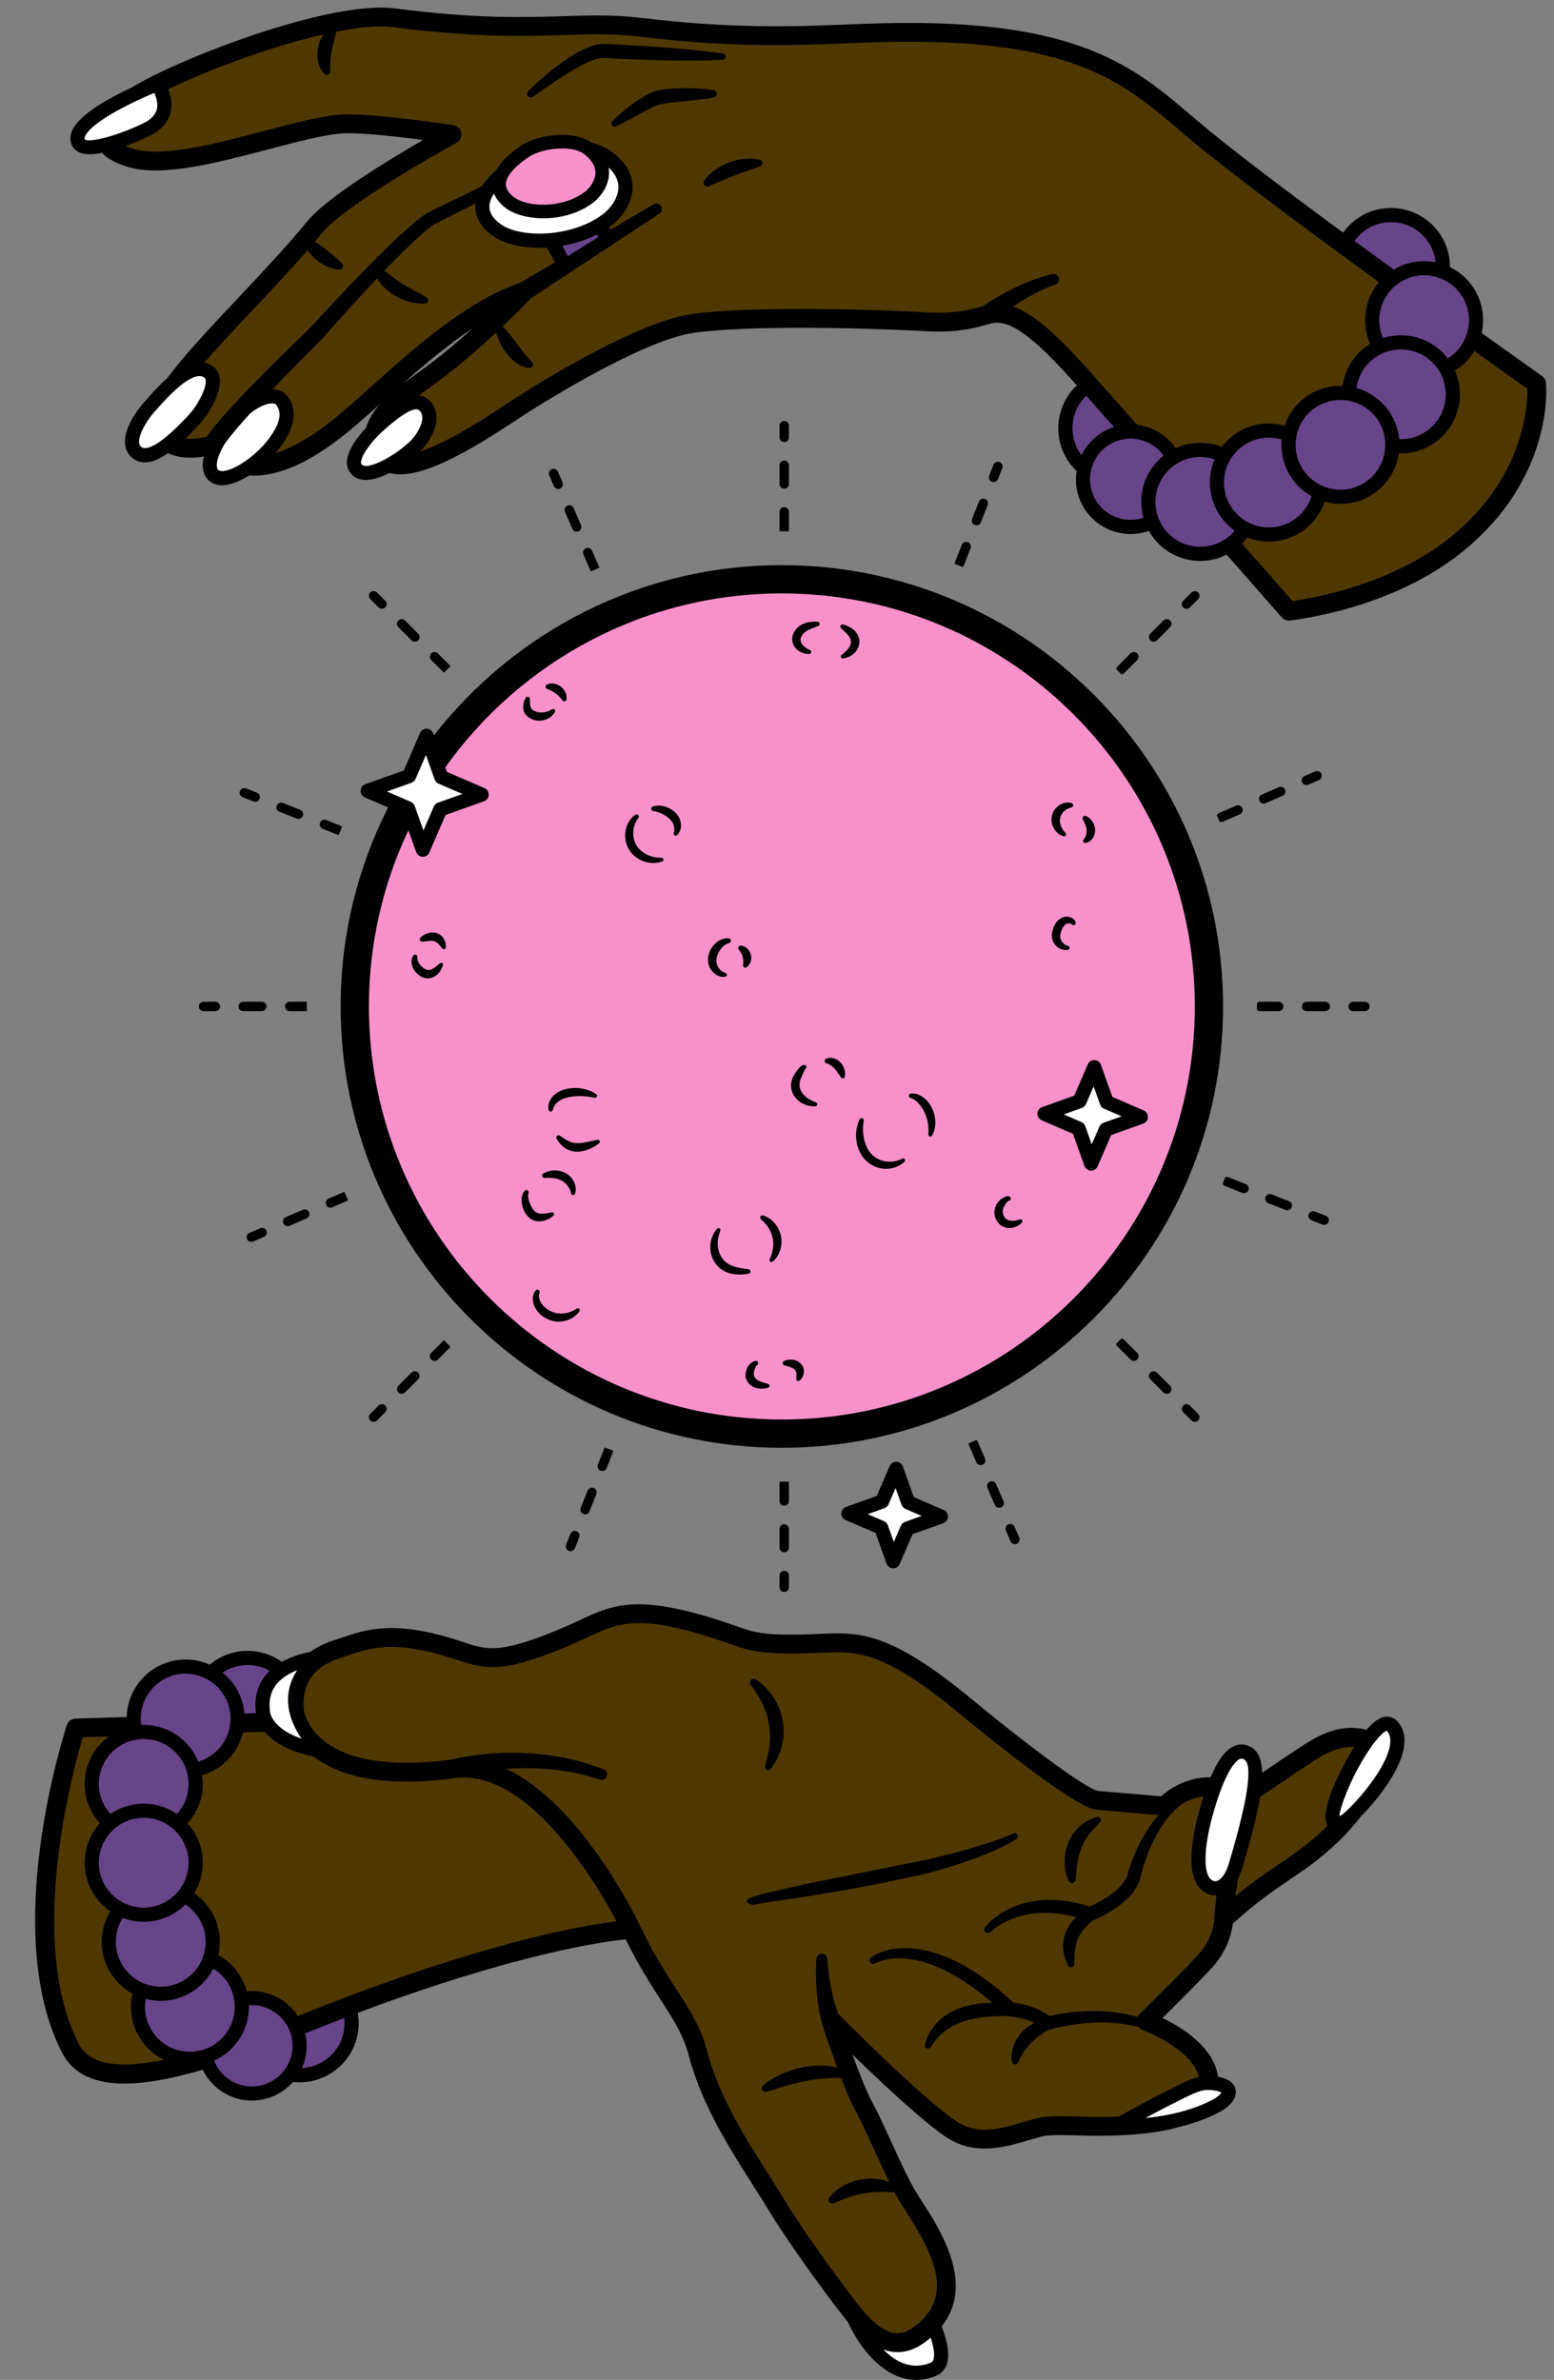 <?xml version="1.0" encoding="UTF-8" standalone="no"?><svg xmlns="http://www.w3.org/2000/svg" xmlns:xlink="http://www.w3.org/1999/xlink" fill="#000000" height="501.6" preserveAspectRatio="xMidYMid meet" version="1" viewBox="-7.4 -1.6 327.6 501.6" width="327.6" zoomAndPan="magnify"><rect x="-7.4" y="-1.6" width="327.6" height="501.6" fill="#808080" stroke="none"/><g id="change1_1"><path d="M27.815,431.203l3.905,1.925l-4.266,0.871 c-3.324,0.679-6.131,1.009-8.581,1.009v-1.49l-0.001,1.49h-0.004 c-5.551-0-9.255-1.739-11.008-5.166c-11.311-22.107-1.34-58.628,0.773-65.724 l0.307-1.031l11.306-0.339l-3.835,2.83c-2.842,2.098-4.473,5.308-4.473,8.808 c0,2.691,1.002,5.287,2.821,7.309l0.896,0.996l-0.896,0.996 c-1.819,2.022-2.821,4.617-2.821,7.308c0,3.594,1.777,6.966,4.753,9.019 l1.157,0.798l-0.729,1.201c-1.043,1.718-1.593,3.674-1.593,5.655 c0,3.997,2.186,7.68,5.705,9.611l0.988,0.542l-0.253,1.098 c-0.193,0.834-0.29,1.661-0.29,2.46 C21.677,425.573,24.029,429.336,27.815,431.203z M20.754,31.329 c1.321,0.359,2.842,0.533,4.651,0.533c6.488,0,15.381-2.344,23.243-4.415 c5.895-1.554,11.465-3.02,15.466-3.374c0.516-0.046,1.147-0.068,1.877-0.068 c7.208,0,21.825,2.231,21.972,2.253c0.211,0.032,0.377,0.195,0.414,0.404 c0.037,0.21-0.064,0.42-0.256,0.525c-2.402,1.317-23.623,13.052-28.871,19.477 c-0.458,0.561-0.932,1.126-1.41,1.693l-0.69,0.82l-0.849,0.978 c-3.689,4.254-7.936,8.762-11.683,12.739c-3.476,3.689-7.069,7.504-10.052,10.916 l-1.66,1.899l2.464,0.537c0.422,0.092,0.804,0.261,1.17,0.52 c0.52,0.367,0.823,0.918,0.902,1.64c0.279,2.574-2.34,6.688-3.738,8.218 c-1.109,1.215-2.104,2.243-3.04,3.143l-2.304,2.216l3.18,0.338 c0.356,0.038,0.731,0.057,1.125,0.057c1.148,0,2.45-0.166,3.868-0.492 l0.576-0.133l0.448-0.674l0.161-0.224c0.149-0.207,0.298-0.414,0.466-0.628 c0.388-0.51,0.783-0.989,1.177-1.469l0.086-0.106 c0.899-1.063,1.795-2.085,2.669-3.041c1.582-1.745,3.29-3.548,5.537-5.844 c3.251-3.317,6.884-6.898,11.436-11.268l0.071-0.073 c3.841-4.227,7.75-8.38,11.612-12.338c2.155-2.192,3.976-3.996,5.684-5.631 c-1.447,1.436-2.82,2.854-3.877,3.951l-0.359,0.373l-0.012-0.015l-1.335,1.417 c-3.82,4.054-7.67,8.289-11.458,12.604c-3.911,3.888-7.326,7.368-10.438,10.636 l-2.249,2.43l3.354,0.087l0.14-0.007c0.791,0.062,1.401,0.369,1.812,0.909 c0.624,0.821,2.519,3.32-1.484,8.811c-0.302,0.414-0.65,0.846-1.034,1.283 l-3.505,3.985l5.066-1.579c3.489-1.088,7.359-3.244,11.502-6.409 c2.783-2.126,6.016-5.023,9.436-8.091c8.776-7.867,19.697-17.658,30.86-21.511 l0.141-0.048l8.492-4.992l-0.584-1.232c-0.513-1.081-1.098-2.173-1.739-3.244 l-0.462-0.772l-0.898,0.049c-0.469,0.026-0.939,0.051-1.399,0.051 c-3.877,0-7.257-0.867-9.273-2.38c-1.98-1.486-2.97-3.248-2.853-5.15 l0.027-0.189l0.267-2.312l0.628-0.306l0.225-0.354 c0.665-1.043,1.59-2.084,2.751-3.095l0.196-0.171l0.126-0.226 c0.844-1.511,2.452-3.071,4.778-4.637c1.814-1.221,4.851-2.009,7.735-2.009 c2.3,0,4.228,0.487,5.429,1.372l0.241,0.177l0.291,0.071 c1.26,0.306,2.345,0.76,3.225,1.348c3.405,2.274,4.186,4.698,4.241,6.33 c0.094,2.802-1.829,5.57-3.776,7.069c-0.084,0.065-0.175,0.123-0.264,0.183 c-0.094,0.063-0.189,0.126-0.281,0.192l-1.074,0.763l0.907,1.682l0.717,1.376 l-0.067,0.073l-2.061,1.281l-14.991,9.873l-0.119,0.127 c-0.585,0.62-2.738,2.877-5.9,5.877l-0.64,0.607l-0.704,0.655 c-5.225,4.858-10.276,8.998-15.007,12.302c0,0-0.876,0.613-1.188,0.837 l-3.082,2.215l3.765,0.473c0.716,0.09,1.317,0.47,1.788,1.13 c1.709,2.392-0.377,6.086-2.096,7.854c-0.101,0.104-0.214,0.215-0.337,0.332 l1.493,2.494c6.442-2.122,14.613-7.548,18.114-9.873 c9.619-6.39,28.621-17.591,38.824-19.039c5.011-0.711,12.981-1.088,23.049-1.088 c11.626,0,21.697,0.472,24.501,0.617l0.903,0.05 c1.092,0.062,2.329,0.131,3.678,0.131c3.45,0,6.528-0.473,9.686-1.489 l0.206-0.066l0.178-0.122c0.962-0.657,1.956-1.282,3.036-1.91 c1.149-0.665,2.346-1.298,3.555-1.882c0.483-0.232,0.959-0.452,1.43-0.659 c-0.45,0.257-0.904,0.526-1.362,0.808c-0.671,0.416-1.331,0.85-1.984,1.295 l-2.439,1.66l2.783,0.977c4.869,1.708,10.256,7.401,15.808,13.585l2.413,2.698 c2.077,2.329,4.58,5.148,7.318,8.241l0.374,0.423l0.562,0.068 c1.638,0.2,3.147,0.771,4.484,1.696c0.405,0.281,0.793,0.594,1.153,0.931 c0.348,0.327,0.62,0.61,0.852,0.89l0.249,0.328 c0.111,0.141,0.221,0.281,0.323,0.428l0.711,1.025l1.134-0.519 c1.441-0.66,2.972-0.995,4.548-0.995c0.322,0,0.646,0.015,0.97,0.043 c1.038,0.093,2.058,0.334,3.034,0.716l1.051,0.411l0.68-0.9 c0.513-0.678,1.084-1.283,1.697-1.795c1.961-1.638,4.45-2.541,7.011-2.541 c1,0,1.996,0.135,2.959,0.402l1.354,0.375l0.454-1.33 c0.649-1.901,1.795-3.578,3.317-4.85c1.985-1.66,4.405-2.537,6.999-2.537 c0.139,0,0.277,0.002,0.416,0.008l1.339,0.049l0.19-1.327 c0.387-2.691,1.735-5.123,3.799-6.848c0.367-0.307,0.784-0.601,1.314-0.926 l1.11-0.681l-0.527-1.191c-0.62-1.4-0.931-2.893-0.925-4.434 c0.002-0.317,0.01-0.636,0.038-0.951c0.008-0.084,0.021-0.167,0.034-0.25 l0.034-0.225c0.063-0.48,0.152-0.939,0.264-1.364 c0.414-1.573,1.154-2.998,2.2-4.236l1.034-1.223l-1.295-0.943 c-2.234-1.625-4.5-3.278-6.764-4.937l-2.59-1.902 c-15.036-11.054-25.536-19.104-31.208-23.926l-1.236-1.053 C230.338,14.581,219.935,5.709,184.359,5.709c-1.862,0-3.808,0.025-5.783,0.074 c-2.315,0.058-4.675,0.152-7.15,0.251c-4.745,0.19-9.653,0.385-15.239,0.385 c-9.463,0-18.635-0.573-28.864-1.802c-2.692-0.323-5.456-0.474-8.698-0.474 c-2.296,0-4.612,0.072-7.064,0.149c-2.918,0.091-5.935,0.185-9.439,0.185 c-8.456,0-16.88-0.584-26.509-1.838c-0.823-0.108-1.745-0.162-2.738-0.162 c-2.466,0-5.482,0.335-8.973,0.995l0.048-0.078l-3.521,0.806 c-11.751,2.69-25.058,7.797-33.032,11.665l-1.257,0.61l0.528,1.294 c0.628,1.541,0.76,2.959,0.391,4.212c-0.445,1.509-1.634,2.776-3.435,3.663 c-0.238,0.116-2.4,1.167-5.078,2.14l-3.579,1.301l3.512,1.472 C19.171,30.848,19.938,31.108,20.754,31.329z M90.345,371.557 c-0.701,0-1.408,0.047-2.099,0.14l-0.184,0.028l-0.076,0.002l-0.075,0.01 c-3.425,0.454-6.664,0.685-9.626,0.685c-8.055,0-14.339-1.676-18.678-4.982 l-0.267-0.203l-0.327-0.069c-1.667-0.353-3.181-0.807-4.497-1.348 c-0.468-0.193-0.907-0.392-1.313-0.597c-0.437-0.222-0.854-0.459-1.242-0.704 c-0.986-0.626-1.809-1.327-2.443-2.084l-0.464-0.554l-6.412,0.193l-0.268,1.105 c-0.328,1.354-0.9,2.614-1.702,3.744c-0.254,0.358-0.549,0.721-0.875,1.077 c-0.361,0.392-0.696,0.718-1.025,0.995c-1.173,0.986-2.519,1.703-3.997,2.132 l-1.248,0.362l0.189,1.286c0.091,0.616,0.134,1.128,0.134,1.61 c0,2.691-1.002,5.287-2.821,7.309l-0.896,0.996l0.896,0.996 c1.819,2.022,2.821,4.617,2.821,7.308c0,1.981-0.551,3.937-1.592,5.656 l-0.728,1.201l1.155,0.798c2.976,2.055,4.753,5.426,4.753,9.02 c0,0.799-0.098,1.626-0.29,2.46l-0.253,1.098l0.988,0.542 c2.586,1.42,4.519,3.867,5.303,6.713l0.332,1.204l1.243-0.116 c0.195-0.018,0.393-0.024,0.626-0.031l0.316-0.017 c0.372,0,0.763,0.027,1.232,0.084c0.478,0.059,0.967,0.157,1.453,0.292 c2.359,0.655,4.397,2.148,5.738,4.204l0.661,1.014l3.883-1.518 c1.983-0.776,3.887-1.521,5.733-2.231l2.741-1.044l0.095-0.025l0.07-0.037 c31.066-11.644,49.123-14.668,55.448-15.428l2.163-0.26l-1.026-1.921 C118.9,393.303,105.634,371.557,90.345,371.557z M277.527,365.085 c-3.308,0-6.221,1.572-8.635,3.109c-2.423,1.543-8.238,5.488-11.489,7.703 l-0.53,0.361l-0.102,0.633c-0.544,3.366-1.617,7.703-3.377,13.649l-0.285,0.967 c-0.23,0.779-0.504,1.485-0.817,2.098l-0.102,0.2l-0.038,0.221 c-0.222,1.279-0.421,2.58-0.59,3.866l-0.497,3.78l2.928-2.442 c3.565-2.973,6.882-5.225,9.547-7.034l0.109-0.074 c1.111-0.755,2.152-1.462,3.114-2.153c2.432-1.748,4.697-3.668,6.729-5.706 l0.803-0.805l-0.565-0.987c-0.824-1.439,0.844-6.668,3.881-12.165 c0.585-1.059,1.162-2.041,1.716-2.919l1.341-2.126l-2.509-0.156 C277.948,365.092,277.737,365.085,277.527,365.085z M248.976,396.363l1.791-0.104 l-0.227,1.78c-0.213,1.669-0.366,3.236-0.465,4.786l0.001,0.164l-0.012,0.076 c-0.038,0.747-0.392,4.541-3.621,8.176c-2.537,2.856-11.591,11.781-12.615,12.789 c-0.016,0.015-0.044,0.045-0.095,0.146l-0.141,0.276l0.188,0.24 c0.068,0.087,0.142,0.145,0.219,0.172c0.11,0.039,11.084,4.004,12.782,10.919 l0.359,1.461l-1.465,0.344c-1.552,0.365-3.325,1.264-5.38,2.305 c-0.67,0.34-1.376,0.698-2.147,1.078c-2.012,0.994-6.957,3.701-8.99,4.819 l-0.305,0.168l-0.348,0.015c-1.451,0.063-2.989,0.095-4.572,0.095 c-0.502,0-1.015-0.003-1.541-0.01c-0.6-0.007-1.353-0.032-2.181-0.059 c-1.283-0.042-2.711-0.089-4.047-0.089c-1.609,0-2.796,0.067-3.63,0.206 c-1.162,0.193-2.493,0.59-3.903,1.01c-2.567,0.766-5.475,1.633-8.398,1.633 c-2.467,0-4.607-0.601-6.543-1.837c-6.816-4.351-23.582-21.143-25.471-23.043 l-0.231-0.232l-0.112-0.308c-0.212-0.583-0.414-1.196-0.592-1.787 c-0.312-1.045-0.589-2.133-0.845-3.327c-0.092-0.45-0.179-0.902-0.259-1.356 c0.024,0.459,0.056,0.916,0.094,1.373c0.109,1.212,0.253,2.338,0.441,3.433 c0.11,0.611,0.249,1.353,0.441,2.142l0.03,0.125l0.009,0.128 c0.006,0.091,0.015,0.122,0.016,0.125c0.06,0.189,1.476,4.636,3.281,9.489 l0.466,1.252l0.358,0.919c1.218,3.134,2.287,5.552,3.175,7.185 c1.057,1.943,2.376,4.826,3.773,7.877c1.066,2.329,2.136,4.666,3.143,6.711 l0.683,1.385l0.009,0l0.403,0.756c0.309,0.581,0.611,1.13,0.898,1.609 c0.417,0.697,0.923,1.485,1.476,2.346c4.615,7.192,8.846,14.762,5.592,21.381 c-0.301,0.61-0.652,1.189-1.044,1.725c-0.354,0.482-0.753,0.95-1.186,1.394 c-0.204,0.209-0.418,0.418-0.645,0.624c-1.533,1.39-3.42,2.811-5.784,2.811 c-0.169,0-0.34-0.007-0.513-0.022c-1.93-0.164-3.994-1.293-6.131-3.355 c-0.431-0.416-0.855-0.858-1.263-1.314c-0.369-0.412-0.742-0.853-1.12-1.325 l-0.253-0.307c-4.079-5.205-12.244-16.506-15.758-22.375 c-0.937-1.564-2.046-3.304-3.22-5.145c-4.782-7.504-10.727-16.831-13.303-26.656 c-1.279-4.882-3.483-8.293-6.272-12.613c-2.302-3.564-4.906-7.595-7.783-13.586 l-0.082-0.119l-0.032-0.123c-0.996-2.071-12.336-25.099-27.387-32.155l-5.134-2.407 l5.654-0.427c1.477-0.112,2.925-0.168,4.305-0.168l0.712-0.003 c0.835,0,1.661,0.046,2.46,0.09c0.075,0.004,0.149,0.008,0.224,0.013 c-0.052-0.006-0.105-0.012-0.157-0.017c-0.992-0.108-1.93-0.209-2.873-0.241 c-1.154-0.067-2.282-0.1-3.389-0.1c-1.541,0-3.091,0.064-4.605,0.191 c-2.874,0.243-5.314,0.622-7.675,1.192l-0.075,0.018l-0.075,0.01 c-3.466,0.471-6.753,0.709-9.77,0.709c-10.226,0-17.382-2.692-21.267-8.001 l-0.056-0.083c-0.482-0.762-0.891-1.539-1.216-2.31 c-0.157-0.368-0.302-0.748-0.426-1.138l-0.032-0.101l-0.017-0.105 c-0.179-1.081-0.321-2.753,0.026-4.579c0.543-2.866,2.41-6.678,8.218-8.556 c0.538-0.174,1.069-0.353,1.598-0.533c2.926-0.994,5.879-1.998,10.046-1.998 c3.749,0,8.135,0.828,13.407,2.532l1.073,0.353 c2.326,0.773,4.298,1.364,6.764,1.364c3.881,0,9.018-1.527,17.177-5.107 c0.85-0.373,1.651-0.748,2.428-1.111c3.533-1.651,6.554-3.063,11.36-3.063 c4.619,0,10.408,1.291,18.769,4.188l0.948,0.334 c3.121,1.105,5.375,1.902,12.259,1.902c1.493,0,3.131-0.038,5.006-0.114 l1.198-0.053c1.179-0.054,2.296-0.105,3.435-0.105 c7.033,0,13.421,2.139,27.018,13.421c13.741,11.399,25.19,19.529,27.842,19.771 c2.854,0.26,10.288,0.888,13.125,1.127l1.507,0.127 c0.632-0.678,1.3-1.294,2-1.846l0.115-0.107l0.097-0.064 c1.691-1.122,3.525-1.814,5.452-2.056l2.328-0.293l-0.724,2.231 c-0.227,0.697-0.453,1.42-0.678,2.189c-2.424,8.302-2.424,14.336,0,16.141 c0.528,0.392,1.128,0.6,1.736,0.6L248.976,396.363z M174.512,459.21 c-0.123,0.019-0.245,0.04-0.368,0.063c0.128-0.023,0.255-0.045,0.381-0.065 C174.521,459.208,174.517,459.209,174.512,459.21z M316.074,80.306l-0.013-0.755 l-0.616-0.437c-1.641-1.162-5.707-4.047-11.155-7.944l-1.302-0.931l-0.835,1.365 c-0.628,1.027-1.403,1.93-2.305,2.683c-0.38,0.318-0.811,0.623-1.318,0.933 l-1.109,0.679l0.524,1.191c1.951,4.441,0.722,9.711-2.992,12.816 c-1.996,1.669-4.418,2.552-7.006,2.552c-0.066,0-1.75-0.07-1.75-0.07 l-0.19,1.328c-0.386,2.69-1.735,5.121-3.797,6.845 c-1.963,1.641-4.455,2.545-7.021,2.545c-0.949,0-1.938-0.14-2.938-0.416 l-1.354-0.374l-0.453,1.33c-0.647,1.898-1.798,3.578-3.328,4.858 c-1.997,1.67-4.419,2.552-7.006,2.552c-0.33,0-0.661-0.015-0.996-0.045 c-1.034-0.092-2.054-0.333-3.032-0.715l-1.046-0.409l-0.681,0.895 c-0.325,0.427-0.647,0.797-0.982,1.132l-0.992,0.989l0.925,1.051 c5.064,5.751,9.102,10.344,10.663,12.12l0.531,0.605l0.797-0.113 c4.807-0.682,21.463-3.685,33.93-13.716 C315.135,100.052,316.144,84.705,316.074,80.306z" fill="#503802"/></g><g id="change2_1"><path d="M301.228,58.856c-0.731-0.875-1.599-1.632-2.578-2.248 c-0.503-0.317-1.033-0.593-1.573-0.82c-0.509-0.214-1.064-0.395-1.65-0.537 c-0.233-0.057-0.452-0.099-0.669-0.14c0.07,0.013,0.13,0.016,0.202,0.03 l1.981,0.39l-0.211-2.007c-0.229-2.167-1.088-4.195-2.486-5.866 c-1.878-2.245-4.516-3.625-7.433-3.885c-0.331-0.029-0.66-0.044-0.987-0.044 c-2.553,0-5.043,0.906-7.012,2.553c-0.694,0.58-1.327,1.267-1.881,2.04 l-0.858,1.198l1.187,0.871c2.773,2.034,5.551,4.061,8.279,6.043l0.8,0.581 l0.549-0.332c-0.199,0.129-0.395,0.265-0.589,0.408 c-0.171,0.126-0.34,0.251-0.504,0.387c-0.395,0.33-0.783,0.712-1.187,1.17 c-1.232,1.394-2.09,3.089-2.482,4.898c-0.108,0.494-0.178,0.939-0.216,1.37 c-0.008,0.089-0.012,0.178-0.017,0.349c-0.036,0.636-0.025,1.214,0.032,1.765 c0.115,1.111,0.401,2.195,0.849,3.221l0.537,1.231l0.986-0.314 c-0.193,0.067-0.382,0.138-0.564,0.213c-0.5,0.207-1.009,0.47-1.551,0.805 c-0.493,0.303-0.913,0.601-1.284,0.912c-2.074,1.735-3.425,4.177-3.805,6.878 l-0.181,1.29l1.123,0.315c-0.223-0.06-0.448-0.112-0.674-0.158 c-0.427-0.086-0.819-0.145-1.201-0.178c-0.144-0.013-0.287-0.018-0.43-0.022 l-0.238-0.01c-0.109-0.006-0.217-0.012-0.326-0.012 c-2.553,0-5.044,0.906-7.011,2.552c-1.586,1.326-2.758,3.075-3.392,5.059 c-0.182,0.57-0.318,1.159-0.403,1.747c-0.048,0.326-0.081,0.655-0.1,0.984 c0.007-0.124,0.008-0.247,0.019-0.372l0.11-1.215l-1.17-0.347 c-1.02-0.303-2.077-0.456-3.142-0.456c-2.56,0-5.052,0.903-7.016,2.544 c-0.484,0.405-0.934,0.859-1.375,1.387c-0.362,0.433-0.697,0.908-0.997,1.411 c-0.186,0.311-0.349,0.612-0.492,0.908l0.461-1.083l-1.525-0.514 c-0.846-0.284-1.698-0.466-2.533-0.541c-0.327-0.029-0.654-0.044-0.979-0.044 c-1.527,0-3.01,0.313-4.409,0.931c-0.519,0.229-1.035,0.51-1.537,0.835 c-0.198,0.129-0.392,0.267-0.581,0.408c0,0-0.107,0.079-0.107,0.079l0.959-0.764 l-0.823-1.151c-0.1-0.14-0.204-0.277-0.328-0.435 c-0.04-0.055-0.081-0.109-0.127-0.164c-0.313-0.376-0.679-0.745-1.118-1.13 c-1.401-1.224-3.111-2.031-4.942-2.333c-0.251-0.042-0.506-0.082-0.762-0.105 c-0.285-0.025-0.568-0.037-0.851-0.037c-0.496,0-1.009,0.038-1.524,0.114 c-1.235,0.182-2.414,0.595-3.488,1.204c0.606-0.345,1.242-0.634,1.911-0.848 l2.18-0.695l-1.519-1.712c-2.188-2.468-4.172-4.701-5.852-6.582l-1.027-1.151 l-1.114,1.067c-4.002,3.833-4.505,10.061-1.169,14.487l1.463,1.942l1.034-2.121 c-0.151,0.317-0.286,0.643-0.404,0.976c-0.206,0.578-0.358,1.172-0.455,1.769 c-0.102,0.639-0.144,1.293-0.123,1.948c0.075,2.268,0.879,4.381,2.325,6.111 c1.912,2.286,4.725,3.596,7.716,3.596c1.082,0,2.15-0.172,3.173-0.511l1.348-0.447 l-0.289-1.037c0.068,0.213,0.145,0.43,0.23,0.651 c0.209,0.541,0.465,1.074,0.762,1.58c0.334,0.571,0.676,1.065,1.047,1.508 c1.878,2.245,4.516,3.625,7.431,3.885c0.327,0.029,0.654,0.044,0.979,0.044 c1.391,0,2.754-0.263,4.052-0.782c0.75-0.299,1.454-0.671,2.096-1.108 c0.301-0.206,0.594-0.426,0.877-0.662c0.307-0.257,0.597-0.532,0.871-0.817 c0.176-0.182,0.341-0.372,0.504-0.565l1.039-1.236l-1.024-0.729 c0.32,0.215,0.635,0.404,0.953,0.572c0.479,0.251,1.001,0.47,1.597,0.67 c0.841,0.282,1.689,0.462,2.523,0.537c0.328,0.029,0.655,0.043,0.979,0.043 c2.596,0,5.024-0.883,7.02-2.552c1.591-1.331,2.766-3.079,3.397-5.054 l0.37-1.159l-0.735-0.412c0.072,0.037,0.144,0.073,0.215,0.108 c0.557,0.272,1.127,0.496,1.695,0.664c1.017,0.301,2.072,0.454,3.134,0.454 c2.561,0,5.053-0.904,7.016-2.544c2.074-1.734,3.425-4.177,3.805-6.877 c0.085-0.603,0.122-1.199,0.111-1.772c-0.006-0.249-0.018-0.496-0.04-0.739 l0.116,1.214l1.3,0.051c0.148,0.006,0.295,0.009,0.442,0.009 c2.559,0,5.048-0.902,7.008-2.54c3.698-3.092,4.937-8.343,3.015-12.771 c-0.229-0.527-0.507-1.046-0.825-1.541c-0.084-0.132-0.168-0.258-0.251-0.379 l0.529,0.69l1.145-0.706c0.503-0.31,0.911-0.6,1.284-0.912 c0.964-0.806,1.781-1.781,2.43-2.897c0.395-0.68,0.717-1.401,0.954-2.14 c0.263-0.814,0.431-1.646,0.499-2.474 C303.97,63.885,303.08,61.072,301.228,58.856z M283.144,84.629 c-1.055-1.115-2.337-2.001-3.751-2.588 C280.81,82.628,282.084,83.505,283.144,84.629z M295.194,73.323 c0.257,0.228,0.501,0.47,0.737,0.723 C295.695,73.793,295.451,73.55,295.194,73.323z M295.135,73.272 c-1.412-1.235-3.12-2.088-4.949-2.476 C292.024,71.18,293.722,72.035,295.135,73.272z M290.09,70.78 c-0.337-0.068-0.676-0.124-1.02-0.161 C289.414,70.655,289.753,70.713,290.09,70.78z M288.393,70.582 c-0.159-0.007-0.317-0.025-0.477-0.025c-0.002,0-0.003,0-0.005,0 c0.004,0,0.009-0.001,0.013-0.001C288.081,70.557,288.236,70.576,288.393,70.582z M286.664,70.632c-0.145,0.017-0.288,0.049-0.433,0.072 C286.376,70.681,286.518,70.649,286.664,70.632z M292.806,54.926 c0.002,0,0.004,0,0.006,0c0.326,0,0.654,0.015,0.984,0.044 C293.465,54.941,293.136,54.926,292.806,54.926z M268.222,100.589 c-0.137-0.112-0.28-0.219-0.411-0.337 C267.941,100.369,268.085,100.476,268.222,100.589z M265.257,96.779 c0.179,0.386,0.375,0.765,0.6,1.129C265.631,97.544,265.436,97.165,265.257,96.779 z M265.167,96.585c-0.176-0.397-0.329-0.803-0.456-1.218 C264.837,95.784,264.992,96.189,265.167,96.585z M264.705,95.346 c-0.271-0.894-0.423-1.824-0.457-2.771 C264.284,93.529,264.439,94.457,264.705,95.346z M264.257,91.588 c-0.017,0.323-0.021,0.646-0.01,0.967 C264.237,92.234,264.24,91.912,264.257,91.588z M251.207,106.512 c-1.037-1.434-1.692-3.069-1.946-4.767 C249.517,103.445,250.174,105.081,251.207,106.512z M236.523,98.092 c0.034-0.052,0.075-0.101,0.111-0.152c-0.161,0.233-0.306,0.474-0.447,0.716 C236.298,98.468,236.399,98.278,236.523,98.092z M237.309,97.072 c-0.198,0.232-0.386,0.47-0.563,0.715 C236.922,97.543,237.11,97.305,237.309,97.072z M238.426,95.923 c-0.036,0.033-0.208,0.196-0.208,0.196c-0.26,0.239-0.502,0.491-0.735,0.75 c0.049-0.054,0.093-0.112,0.143-0.166C237.902,96.409,238.15,96.164,238.426,95.923 z M224.193,91.958c-0.659,0.599-1.236,1.284-1.713,2.036 C222.959,93.239,223.533,92.557,224.193,91.958z M224.824,91.431 c0.31-0.238,0.636-0.45,0.968-0.649C225.459,90.981,225.134,91.194,224.824,91.431 z M235.066,101.306c0.055-0.203,0.121-0.402,0.187-0.602 C235.186,100.903,235.121,101.103,235.066,101.306z M235.347,100.426 c0.035-0.096,0.06-0.195,0.098-0.29c0.042-0.107,0.101-0.213,0.147-0.32 C235.505,100.018,235.422,100.221,235.347,100.426z M236.01,98.952 c-0.095,0.174-0.18,0.352-0.265,0.53 C235.831,99.305,235.914,99.128,236.01,98.952z M284.403,86.238 c0.458,0.713,0.829,1.474,1.108,2.27 C285.231,87.711,284.859,86.949,284.403,86.238z M120.043,47.643l0.631,1.222 l-1.146,0.766l-7.9,4.911l-0.81-1.717c-0.26-0.545-0.58-1.18-0.974-1.894 l-1.008-1.831l2.06-0.354c2.499-0.43,4.81-1.184,6.871-2.24l1.3-0.666 C119.068,45.838,119.983,47.527,120.043,47.643z M66.414,421.656l-1.79,0.69 c-1.799,0.693-3.655,1.419-5.59,2.176l-3.843,1.503l0.223,0.951 c-0.133-0.497-0.304-0.981-0.509-1.448c-0.314-0.71-0.721-1.394-1.208-2.033 c-1.577-2.067-3.851-3.429-6.406-3.837c-0.574-0.091-1.093-0.136-1.587-0.136 c-0.073,0-0.145,0.004-0.234,0.011c-0.174,0.004-0.345,0.013-0.517,0.026 l-1.43,0.104l0.031,0.907c-0.014-0.169-0.032-0.343-0.054-0.525 c-0.071-0.577-0.188-1.15-0.348-1.704c-0.759-2.624-2.468-4.861-4.812-6.298 l-1.372-0.841l-0.542,1.061c0.139-0.306,0.267-0.629,0.388-0.977 c0.194-0.551,0.342-1.112,0.443-1.666c0.122-0.681,0.182-1.32,0.182-1.951 c0-3.676-1.837-7.089-4.913-9.131l-1.016-0.674l-0.861,0.864 c-0.08,0.08-0.167,0.15-0.249,0.227c0.23-0.217,0.453-0.442,0.664-0.679 c0.401-0.449,0.765-0.931,1.083-1.433c1.115-1.758,1.705-3.78,1.705-5.847 c0-2.707-1.009-5.312-2.84-7.336c-0.405-0.449-0.838-0.858-1.285-1.217 c-0.244-0.195-0.495-0.379-0.748-0.55c0.028,0.019,1.16,0.794,1.16,0.794 l0.873-0.965c1.831-2.024,2.84-4.629,2.84-7.336 c0-0.483-0.04-0.982-0.124-1.569c-0.091-0.631-0.214-1.189-0.376-1.706 c-0.063-0.201-0.133-0.402-0.21-0.602l0.404,0.986l1.29-0.382 c1.076-0.318,2.086-0.792,3.005-1.41c0.464-0.312,0.914-0.674,1.377-1.108 c0.422-0.395,0.816-0.827,1.169-1.282c0.757-0.975,1.339-2.057,1.728-3.214 c0.259-0.766,0.433-1.546,0.514-2.317c0.042-0.385,0.065-0.776,0.065-1.172 c0-0.166-0.004-0.332-0.012-0.497l0.082,0.964l5.448-0.163l-0.173-1.6 l-0.022-0.262c-0.31-2.604,0.278-4.84,1.747-6.645 c0.203-0.249,0.442-0.505,0.731-0.784l1.435-1.384l-1.734-0.984 c-1.645-0.933-3.509-1.427-5.389-1.427c-2.182,0-4.292,0.643-6.102,1.862 l-1.676,1.127l1.572,1.268c0.169,0.137,0.326,0.287,0.486,0.433 c-0.278-0.252-0.563-0.498-0.868-0.723c-0.475-0.35-0.97-0.659-1.472-0.918 c-0.533-0.275-1.082-0.506-1.631-0.684c-1.099-0.357-2.236-0.539-3.38-0.539 c-5.877,0-10.68,4.605-10.934,10.484l-0.007,0.117 c-0.008,0.118-0.015,0.236-0.015,0.355c0,0.484,0.04,0.982,0.124,1.568 l0.192,1.333l0.879-0.037c-0.147,0.014-0.3,0.031-0.461,0.051 c-0.592,0.075-1.17,0.195-1.718,0.357c-4.627,1.367-7.857,5.686-7.857,10.503 c0,2.707,1.009,5.312,2.84,7.336l0.873,0.965c0,0,1.141-0.782,1.175-0.804 c-0.258,0.174-0.513,0.361-0.763,0.561c-0.443,0.354-0.876,0.763-1.285,1.216 c-1.831,2.024-2.84,4.63-2.84,7.336c0,3.676,1.837,7.089,4.912,9.13 c0.49,0.325,1.024,0.618,1.589,0.871c0.073,0.033,0.146,0.065,0.22,0.096 l-0.779-0.296l-0.651,1.026c-1.115,1.758-1.705,3.78-1.705,5.847 c0,3.83,1.963,7.321,5.25,9.337c0.521,0.319,1.02,0.576,1.529,0.787 c0.323,0.133,0.664,0.254,1.021,0.359l-1.181-0.31l-0.286,1.586 c-0.122,0.681-0.182,1.32-0.182,1.951c0,6.041,4.915,10.956,10.956,10.956 c0.577,0,1.174-0.053,1.829-0.164c0.385-0.065,0.763-0.149,1.162-0.261 l0.542-0.169c0.23-0.079,0.451-0.161,0.663-0.248l-0.998,0.45l0.52,1.319 c0.167,0.423,0.359,0.831,0.57,1.21c1.782,3.186,5.147,5.166,8.782,5.166 c2.258,0,4.397-0.741,6.19-2.144c0.512-0.402,0.985-0.852,1.406-1.338 c0.396-0.457,0.754-0.957,1.067-1.487c0.169-0.287,0.323-0.58,0.463-0.88 l-0.943,2.102l2.429-0.123c5.833-0.294,10.402-5.095,10.402-10.93 c0-0.402-0.026-0.82-0.08-1.278L66.414,421.656z M43.564,421.905l0.008-0.123 c0.01-0.133,0.017-0.267,0.017-0.402c0,0.45-0.029,0.913-0.073,1.284 l-0.022,0.145c-0.176,1.339-0.592,2.617-1.236,3.799 c-0.048,0.091-0.105,0.176-0.159,0.263c0,0-0.143,0.231-0.155,0.25 C42.901,425.565,43.476,423.772,43.564,421.905z M32.482,416.834 c-1.739,1.143-3.797,1.784-5.963,1.791 C28.676,418.618,30.738,417.976,32.482,416.834z M21.594,401.866 c-0.208-0.025-0.413-0.074-0.619-0.112 C21.181,401.792,21.389,401.841,21.594,401.866z M18.511,380.957 c1.368-0.601,2.846-0.915,4.362-0.918 C21.371,380.042,19.88,380.358,18.511,380.957z M22.918,380.039 c1.539,0.003,3.039,0.326,4.425,0.946 C25.955,380.367,24.442,380.042,22.918,380.039z M27.426,400.962 c0.731-0.336,1.429-0.755,2.087-1.256 C28.86,400.204,28.163,400.626,27.426,400.962z M24.101,401.882 c0.108-0.012,0.215-0.031,0.323-0.046 C24.316,401.851,24.209,401.87,24.101,401.882z M25.049,401.732 c0.133-0.027,0.265-0.057,0.398-0.089 C25.315,401.675,25.183,401.706,25.049,401.732z M25.961,401.506 c0.151-0.044,0.301-0.089,0.45-0.14 C26.262,401.417,26.111,401.462,25.961,401.506z M26.805,401.22 c0.176-0.068,0.353-0.134,0.525-0.211C27.157,401.086,26.981,401.152,26.805,401.22 z M24.195,363.519c-0.266-0.032-0.532-0.054-0.802-0.066l-0.123-0.008 c-0.124-0.008-0.248-0.016-0.374-0.016 C23.299,363.429,23.727,363.459,24.195,363.519z M25.383,363.729 c0.37,0.086,0.731,0.196,1.088,0.318 C26.114,363.924,25.752,363.816,25.383,363.729z M26.618,364.103 c0.312,0.112,0.618,0.239,0.918,0.38 C27.236,364.342,26.93,364.216,26.618,364.103z M27.675,364.549 c0.306,0.149,0.606,0.312,0.898,0.49 C28.282,364.862,27.982,364.699,27.675,364.549z M28.668,365.095 c0.06,0.037,0.122,0.069,0.181,0.107c0.106,0.069,0.198,0.155,0.302,0.228 C28.99,365.318,28.834,365.198,28.668,365.095z M29.86,365.966 c0.143,0.119,0.284,0.239,0.421,0.364C30.144,366.204,30.003,366.084,29.86,365.966 z M30.934,366.985c0.105,0.114,0.217,0.222,0.317,0.34 C31.151,367.206,31.039,367.099,30.934,366.985z M32.054,368.398 c0.075,0.114,0.137,0.236,0.208,0.353 C32.191,368.634,32.128,368.512,32.054,368.398z M29.624,399.623 c0.225-0.176,0.442-0.364,0.654-0.559 C30.066,399.259,29.849,399.447,29.624,399.623z M40.116,353.572 c-0.262-0.311-0.546-0.606-0.843-0.888 C39.57,352.967,39.854,353.26,40.116,353.572z M55.239,432.765 c0.34-1.012,0.519-2.072,0.524-3.142 C55.758,430.697,55.582,431.75,55.239,432.765z" fill="#68448a"/></g><g id="change3_1"><path d="M57.404,364.01l2.6,3.745l-4.31-1.488 c-0.112-0.039-0.459-0.173-0.459-0.173c-0.465-0.171-0.9-0.35-1.305-0.532 l-0.202-0.092c-0.529-0.246-1.02-0.504-1.45-0.762l-0.229-0.144 c-1.135-0.723-2.003-1.479-2.654-2.297c-0.894-1.123-1.197-2.098-1.298-2.58 c-0.026-0.117-0.073-0.361-0.073-0.553c-0.326-2.65,0.257-4.903,1.732-6.721 c0.3-0.37,0.648-0.729,1.063-1.096c0.419-0.369,0.886-0.718,1.392-1.038 c0.414-0.262,0.863-0.511,1.334-0.739l0.15-0.067 c0.353-0.164,0.683-0.316,1.01-0.444l4.351-1.699l-2.563,3.904 c-0.168,0.256-0.32,0.515-0.463,0.776c-0.243,0.443-0.453,0.9-0.624,1.36 c-0.226,0.607-0.388,1.215-0.482,1.808c-0.073,0.458-0.112,0.928-0.116,1.4 c-0.008,0.906,0.116,1.822,0.38,2.802c0.081,0.305,0.174,0.6,0.276,0.89 c0,0,0.116,0.338,0.148,0.422c0.185,0.475,0.407,0.958,0.677,1.471l0.156,0.301 c0.222,0.402,0.453,0.775,0.688,1.133C57.134,363.599,57.347,363.929,57.404,364.01 z M82.519,153.469l-3.678,8.504l-8.726,3.118l8.504,3.678l3.118,8.726l3.678-8.505 l8.726-3.117l-8.504-3.678L82.519,153.469z M74.17,96.695 c0.686-0.354,1.406-0.775,2.138-1.25c1.574-1.018,3.022-2.177,4.079-3.263 c1.151-1.185,4.006-5.171,2.094-7.851c-0.48-0.673-1.091-1.056-1.805-1.137 c-0.11-0.013-0.223-0.02-0.341-0.02c-1.638,0-3.837,1.311-7.354,4.383 l-0.562,0.494c-0.693,0.612-1.419,1.343-2.1,2.116 c-0.682,0.777-1.27,1.541-1.749,2.269c-0.901,1.37-1.34,2.489-1.343,3.422 c-0.002,0.653,0.226,1.19,0.682,1.601c0.471,0.422,1.095,0.636,1.853,0.636 h0.001c0.631,0,1.359-0.146,2.222-0.446C72.672,97.411,73.407,97.09,74.17,96.695z M50.547,91.658c0.99-1.358,4.004-5.491,1.488-8.808 c-0.404-0.536-1.032-0.852-1.806-0.913c-0.097-0.008-0.2-0.013-0.306-0.013 c-1.542,0-3.554,0.894-5.522,2.453l-0.098,0.078l-0.507,0.562 c-0.351,0.387-0.702,0.775-1.04,1.161c-0.849,0.961-1.718,1.988-2.598,3.067 l-0.114,0.144c-0.376,0.474-0.753,0.949-1.08,1.398 c-0.074,0.096-0.139,0.189-0.253,0.355l-0.136,0.224 c-0.418,0.729-0.762,1.408-1.02,2.017c-0.401,0.939-0.642,1.787-0.719,2.522 c-0.1,0.968,0.082,1.771,0.533,2.375c0.407,0.556,1.07,0.861,1.969,0.908 l0.042,0.002h0.043c0.495-0.002,1.037-0.094,1.657-0.279 c0.883-0.263,1.858-0.711,2.901-1.333c0.842-0.503,1.689-1.095,2.52-1.761 C48.106,94.526,49.506,93.089,50.547,91.658z M37.441,78.406 c-0.079-0.722-0.382-1.273-0.901-1.639c-0.553-0.39-1.196-0.588-1.91-0.588 c-0.763,0-1.58,0.227-2.496,0.696c-1.759,0.9-3.85,2.683-6.394,5.451 c-0.606,0.66-1.125,1.252-1.493,1.673l-0.504,0.575 c-0.366,0.414-0.796,0.984-1.21,1.605c-0.868,1.296-2.293,3.761-2.082,5.711 c0.09,0.833,0.469,1.498,1.125,1.975c0.299,0.219,0.817,0.48,1.583,0.48 c0.907,0,1.939-0.357,3.156-1.092c0.546-0.33,1.142-0.748,1.773-1.241 c0.472-0.369,1.01-0.825,1.597-1.353c1.254-1.126,2.568-2.445,4.02-4.034 C35.101,85.096,37.721,80.983,37.441,78.406z M27.057,21.981 c0.343-1.16,0.242-2.485-0.297-3.934l-0.048-0.131 c-0.065-0.181-0.131-0.362-0.218-0.551l-0.596-1.301l-1.324,0.545 c-2.727,1.122-5.537,2.462-7.912,3.774c-1.833,1.012-3.372,1.993-4.576,2.914 c-1.521,1.165-2.471,2.21-2.903,3.194c-0.287,0.652-0.323,1.265-0.108,1.822 l0.128,0.331l0.263,0.238c0.586,0.53,1.382,0.591,1.93,0.591 c0.409,0,0.894-0.042,1.441-0.125c0.598-0.09,1.298-0.237,2.078-0.434 c0.629-0.159,1.302-0.35,2.012-0.574c2.229-0.705,4.543-1.637,6.691-2.695 C25.424,24.756,26.613,23.488,27.057,21.981z M249.861,437.744 c-0.624-0.179-1.407-0.294-2.358-0.345c-0.098-0.005-0.197-0.007-0.297-0.007 c-0.662,0-1.372,0.12-2.169,0.368c-1.359,0.42-2.852,1.177-4.743,2.135 c-0.658,0.334-1.369,0.695-2.146,1.078c-0.672,0.332-1.688,0.864-2.823,1.469 c-0.628,0.336-1.293,0.693-1.957,1.052l0.85,2.793 c3.199-0.304,7.953-1.062,12.435-2.951c0.874-0.369,1.59-0.704,2.258-1.055 c0.491-0.259,0.932-0.547,1.348-0.882c0.374-0.3,0.877-0.761,1.144-1.253 l0.673-1.236l-1.196-0.742C250.614,438.004,250.272,437.862,249.861,437.744z M255.885,368.123c-0.52-0.379-1.03-0.563-1.557-0.563 c-0.248,0-0.491,0.041-0.744,0.127c-1.335,0.454-2.684,2.138-4.008,5.007 c-0.261,0.565-0.534,1.213-0.814,1.93c-0.234,0.595-0.471,1.236-0.716,1.948 c-0.338,0.988-0.657,1.992-0.971,3.069c-0.909,3.111-3.591,13.467,0.002,16.141 c0.536,0.399,1.117,0.601,1.726,0.601c0.291,0,0.583-0.048,0.868-0.144 c0.203-0.068,0.404-0.162,0.622-0.29c1.18-0.703,2.18-2.28,2.814-4.439 l0.287-0.971c1.303-4.404,2.293-8.206,2.938-11.3 c0.169-0.811,0.313-1.562,0.433-2.253c0.106-0.619,0.193-1.188,0.264-1.717 c0.048-0.369,0.09-0.72,0.122-1.046 C257.488,370.892,257.098,369.012,255.885,368.123z M223.282,223.319l-3.112,7.194 l-7.383,2.637l7.196,3.113l2.637,7.381l3.112-7.194l7.383-2.637l-7.196-3.112 L223.282,223.319z M286.092,362.213l-0.161-0.175l-0.588-0.397l-0.521,0.042 c-0.429,0.034-1.072,0.227-2.25,1.421c-0.464,0.47-0.956,1.044-1.463,1.706 c-0.387,0.506-0.796,1.083-1.216,1.713c-0.744,1.116-1.512,2.389-2.281,3.783 c-1.708,3.091-3.457,7.351-3.983,9.7c-0.092,0.416-0.147,0.766-0.17,1.071 l-0.181,2.493l2.279-1.027c0.137-0.062,0.297-0.141,0.484-0.243 c1.13-0.622,4.22-3.772,6.663-7.057c2.518-3.384,3.995-6.333,4.39-8.764 c0.051-0.314,0.068-0.599,0.081-0.887 C287.238,364.194,286.866,363.05,286.092,362.213z M189.502,488.513l-1.686,1.46 c-1.443,1.249-3.429,2.682-6.003,2.683c-0.197,0-0.396-0.009-0.599-0.026 c-0.59-0.05-1.211-0.19-1.902-0.429l-1.547,2.455 c2.516,2.549,5.203,3.84,7.988,3.84c1.187,0,2.387-0.241,3.566-0.716 c0.711-0.286,1.204-0.812,1.463-1.564c0.433-1.248,0.238-3.127-0.578-5.586 L189.502,488.513z M180.895,327.46l2.984-6.898l7.078-2.528l-6.898-2.984 l-2.526-7.077l-2.984,6.898l-7.078,2.528l6.898,2.984L180.895,327.46z M121.912,32.61l-3.207-2.971l0.725,4.311c0.051,0.301,0.078,0.561,0.08,0.773 c0.018,2.062-1.311,4.044-2.695,5.153l-0.045,0.034 c-0.331,0.257-0.69,0.504-1.098,0.755c-0.366,0.225-0.759,0.439-1.204,0.654 c-2.123,1.027-4.693,1.598-7.306,1.611c-0.571,0-1.172-0.035-1.835-0.107 c-0.822-0.089-1.592-0.232-2.29-0.425c-1.319-0.363-2.42-0.894-3.184-1.533 c-0.693-0.58-1.215-1.198-1.554-1.837c-0.06-0.114-0.11-0.231-0.179-0.396 l-1.044-2.611l-1.573,2.331l-0.254,0.406c-0.582,0.994-0.905,1.974-0.959,2.912 c-0.111,1.875,0.851,3.59,2.861,5.097c1.954,1.467,5.069,2.304,8.769,2.359 l0.412,0.003c0.499,0,1.006-0.014,1.517-0.044 c0.599-0.035,1.202-0.089,1.81-0.166c2.848-0.362,5.596-1.17,7.944-2.336 c0.488-0.242,0.96-0.503,1.421-0.78c0.457-0.275,0.912-0.579,1.426-0.953 c0.079-0.052,0.156-0.106,0.234-0.165c1.805-1.391,3.876-4.077,3.774-7.069 C124.395,35.802,123.539,34.118,121.912,32.61z" fill="#ffffff"/></g><g id="change4_1"><path d="M157.424,121.983c-28.551,0-55.526,13.936-72.158,37.28l-0.451,0.633 l0.82,2.298l8.504,3.678l-8.725,3.117l-3.678,8.505l-2.85-7.978l-1.539,3.25 c-5.619,11.867-8.468,24.572-8.468,37.762c0,48.824,39.721,88.546,88.545,88.546 s88.545-39.721,88.545-88.546C245.969,161.705,206.248,121.983,157.424,121.983z M220.17,230.514l3.101-7.192c0,0,0.003-0.001,0.011-0.002l2.637,7.381 l7.195,3.112l-7.382,2.637l-3.112,7.195l-2.637-7.382l-7.195-3.112 L220.17,230.514z M97.935,38.387c-0.149-0.482-0.21-0.919-0.188-1.341 c0.015-0.286,0.065-0.582,0.154-0.903c0.027-0.103,0.072-0.227,0.121-0.35 c0.278-0.744,0.696-1.442,1.268-2.135c0.152-0.187,0.329-0.38,0.511-0.575 c0.749-0.796,1.702-1.608,2.835-2.414l0.149-0.108 c0.148-0.107,0.296-0.213,0.456-0.321c1.804-1.215,4.834-2.017,7.716-2.042 l0.141-0.004c1.616,0,3.873,0.248,5.453,1.431 c0.245,0.184,0.473,0.37,0.687,0.558c1.561,1.371,2.36,2.898,2.374,4.539 c0.02,2.28-1.48,4.26-2.772,5.263l-0.125,0.09 c-0.37,0.285-0.841,0.591-1.394,0.904c-0.55,0.311-1.064,0.564-1.571,0.774 c-2.032,0.841-4.339,1.285-6.671,1.285c-1.058,0-2.081-0.093-3.042-0.277 c-1.764-0.339-3.233-0.967-4.25-1.817C98.831,40.143,98.225,39.306,97.935,38.387z" fill="#f891cb"/></g><g id="change5_1"><path d="M117.142,118.831l-1.548-3.575c-0.217-0.503,0.014-1.088,0.517-1.306 c0.507-0.219,1.088,0.014,1.306,0.516l1.55,3.579 C118.356,118.301,117.748,118.564,117.142,118.831z M271.973,209.536h-3.923 c-0.549,0-0.993,0.445-0.993,0.993c0,0.548,0.444,0.993,0.993,0.993h3.923 c0.549,0,0.993-0.445,0.993-0.993C272.966,209.98,272.522,209.536,271.973,209.536z M272.106,254.652l-2.3-0.911c-0.509-0.2-1.087,0.047-1.289,0.558 c-0.202,0.51,0.048,1.087,0.558,1.289l2.3,0.911 c0.12,0.048,0.243,0.07,0.366,0.07c0.395,0,0.769-0.238,0.923-0.628 C272.865,255.431,272.616,254.854,272.106,254.652z M61.342,252.338 c0.163,0.375,0.529,0.599,0.913,0.599c0.131,0,0.265-0.027,0.394-0.082 l3.339-1.446c-0.271-0.603-0.538-1.209-0.797-1.819l-3.332,1.442 C61.356,251.25,61.125,251.835,61.342,252.338z M269.862,160.988l-2.271,0.983 c-0.503,0.218-0.734,0.803-0.517,1.306c0.163,0.375,0.529,0.599,0.913,0.599 c0.131,0,0.265-0.027,0.394-0.082l2.271-0.983 c0.503-0.218,0.734-0.803,0.517-1.306 C270.95,161.001,270.369,160.768,269.862,160.988z M280.331,211.522 c0.549,0,0.993-0.445,0.993-0.993c0-0.548-0.444-0.993-0.993-0.993h-2.475 c-0.549,0-0.993,0.445-0.993,0.993c0,0.548,0.444,0.993,0.993,0.993H280.331z M259.4,250.691c-0.202,0.51,0.048,1.087,0.558,1.289l3.646,1.444 c0.12,0.048,0.243,0.07,0.366,0.07c0.395,0,0.769-0.238,0.923-0.628 c0.202-0.51-0.048-1.087-0.558-1.289l-3.646-1.444 C260.179,249.931,259.601,250.18,259.4,250.691z M258.245,211.522h3.922 c0.549,0,0.993-0.445,0.993-0.993c0-0.548-0.444-0.993-0.993-0.993h-3.922 c-0.259,0-0.49,0.105-0.667,0.267c0.002,0.242,0.009,0.483,0.009,0.726 s-0.008,0.483-0.009,0.726C257.755,211.417,257.986,211.522,258.245,211.522z M60.066,171.8c-0.202,0.51,0.048,1.087,0.558,1.289l3.371,1.335 c0.24-0.618,0.487-1.232,0.738-1.844l-3.378-1.337 C60.846,171.04,60.268,171.289,60.066,171.8z M262.192,164.308l-3.6,1.558 c-0.503,0.218-0.734,0.803-0.517,1.306c0.163,0.375,0.529,0.599,0.913,0.599 c0.131,0,0.265-0.027,0.394-0.082l3.6-1.558 c0.503-0.218,0.734-0.803,0.517-1.306 C263.28,164.322,262.7,164.091,262.192,164.308z M72.411,294.634l-1.75,1.75 c-0.388,0.388-0.388,1.017,0,1.404c0.194,0.194,0.448,0.291,0.702,0.291 c0.254,0,0.508-0.097,0.702-0.291l1.75-1.75c0.388-0.388,0.388-1.017,0-1.404 C73.428,294.246,72.799,294.246,72.411,294.634z M110.275,101.458 c0.131,0,0.265-0.027,0.394-0.082c0.503-0.218,0.734-0.803,0.517-1.306 l-0.983-2.271c-0.218-0.502-0.799-0.736-1.306-0.516 c-0.503,0.218-0.734,0.803-0.517,1.306l0.983,2.271 C109.525,101.234,109.891,101.458,110.275,101.458z M114.171,110.456 c0.131,0,0.265-0.027,0.394-0.082c0.503-0.218,0.734-0.803,0.517-1.306 l-1.558-3.599c-0.218-0.503-0.799-0.736-1.306-0.516 c-0.503,0.218-0.734,0.803-0.517,1.306l1.558,3.599 C113.421,110.232,113.787,110.456,114.171,110.456z M56.459,253.369l-3.599,1.558 c-0.503,0.218-0.734,0.803-0.517,1.306c0.163,0.375,0.529,0.599,0.913,0.599 c0.131,0,0.265-0.027,0.394-0.082l3.599-1.558 c0.503-0.218,0.734-0.803,0.517-1.306 C57.547,253.383,56.967,253.151,56.459,253.369z M43.735,166.405l2.3,0.911 c0.12,0.048,0.243,0.07,0.366,0.07c0.395,0,0.769-0.238,0.923-0.628 c0.202-0.51-0.048-1.087-0.558-1.289l-2.3-0.911 c-0.508-0.201-1.087,0.047-1.289,0.558 C42.976,165.627,43.225,166.204,43.735,166.405z M53.674,209.536 c-0.549,0-0.993,0.445-0.993,0.993c0,0.548,0.444,0.993,0.993,0.993h3.598 c-0.003-0.331-0.013-0.661-0.013-0.993c0-0.332,0.009-0.662,0.013-0.993H53.674z M37.986,211.522c0.549,0,0.993-0.445,0.993-0.993 c0-0.548-0.444-0.993-0.993-0.993H35.511c-0.549,0-0.993,0.445-0.993,0.993 c0,0.548,0.444,0.993,0.993,0.993H37.986z M43.868,211.522h3.923 c0.549,0,0.993-0.445,0.993-0.993c0-0.548-0.444-0.993-0.993-0.993h-3.923 c-0.549,0-0.993,0.445-0.993,0.993C42.875,211.077,43.319,211.522,43.868,211.522z M47.461,257.264l-2.271,0.983c-0.503,0.218-0.734,0.802-0.517,1.306 c0.163,0.375,0.529,0.599,0.913,0.599c0.131,0,0.265-0.027,0.394-0.082 l2.271-0.983c0.503-0.218,0.734-0.803,0.517-1.306 C48.549,257.278,47.969,257.045,47.461,257.264z M79.345,287.7l-2.774,2.774 c-0.388,0.388-0.388,1.016,0,1.404c0.194,0.194,0.448,0.291,0.702,0.291 c0.254,0,0.508-0.097,0.702-0.291l2.774-2.774c0.388-0.388,0.388-1.016,0-1.404 C80.362,287.312,79.733,287.312,79.345,287.7z M87.592,138.795l-2.683-2.682 c-0.388-0.388-1.016-0.388-1.404,0c-0.388,0.388-0.388,1.017,0,1.404l2.677,2.677 C86.647,139.722,87.118,139.257,87.592,138.795z M73.113,126.715 c0.254,0,0.508-0.097,0.702-0.291c0.388-0.387,0.388-1.016,0-1.404l-1.75-1.75 c-0.388-0.388-1.016-0.388-1.404,0c-0.388,0.387-0.388,1.016,0,1.404l1.75,1.75 C72.605,126.618,72.859,126.715,73.113,126.715z M80.047,133.648 c0.254,0,0.508-0.097,0.702-0.291c0.388-0.388,0.388-1.017,0-1.404l-2.774-2.773 c-0.388-0.388-1.016-0.388-1.404,0c-0.388,0.388-0.388,1.017,0,1.404l2.774,2.773 C79.539,133.551,79.793,133.648,80.047,133.648z M55.884,169.078l-3.646-1.444 c-0.509-0.202-1.087,0.047-1.289,0.558c-0.202,0.51,0.048,1.087,0.558,1.289 l3.646,1.444c0.12,0.048,0.243,0.07,0.366,0.07 c0.395,0,0.769-0.238,0.923-0.628C56.643,169.856,56.394,169.279,55.884,169.078z M197.207,113.963c0.202-0.51-0.048-1.087-0.558-1.289 c-0.508-0.201-1.087,0.047-1.289,0.558l-1.443,3.647 c-0.045,0.114-0.06,0.231-0.062,0.346c0.572,0.224,1.14,0.457,1.707,0.691 c0.082-0.088,0.155-0.187,0.202-0.306L197.207,113.963z M156.927,100.399 c0,0.548,0.444,0.993,0.993,0.993s0.993-0.445,0.993-0.993v-3.922 c0-0.548-0.444-0.993-0.993-0.993s-0.993,0.445-0.993,0.993V100.399z M229.014,280.506c-0.369,0.378-0.739,0.754-1.115,1.126 c0.033,0.196,0.107,0.387,0.259,0.539l2.774,2.773 c0.194,0.194,0.448,0.291,0.702,0.291s0.508-0.097,0.702-0.291 c0.388-0.388,0.388-1.017,0-1.404l-2.774-2.773 C229.409,280.613,229.214,280.537,229.014,280.506z M242.026,294.634 c-0.388,0.387-0.388,1.016,0,1.404l1.75,1.75 c0.194,0.194,0.448,0.291,0.702,0.291c0.254,0,0.508-0.097,0.702-0.291 c0.388-0.387,0.388-1.016,0-1.404l-1.75-1.75 C243.042,294.246,242.414,294.246,242.026,294.634z M235.092,287.7 c-0.388,0.388-0.388,1.016,0,1.404l2.774,2.774 c0.194,0.194,0.448,0.291,0.702,0.291s0.508-0.097,0.702-0.291 c0.388-0.388,0.388-1.016,0-1.404l-2.774-2.774 C236.108,287.312,235.48,287.312,235.092,287.7z M156.927,110.204 c0,0.059,0.024,0.11,0.034,0.167c0.154-0.001,0.308-0.006,0.462-0.006 c0.486,0,0.97,0.012,1.454,0.019c0.011-0.06,0.036-0.116,0.036-0.179v-3.922 c0-0.548-0.444-0.993-0.993-0.993s-0.993,0.445-0.993,0.993V110.204z M201.277,310.684c-0.503,0.218-0.734,0.802-0.517,1.306l1.558,3.599 c0.163,0.375,0.529,0.599,0.913,0.599c0.131,0,0.265-0.027,0.394-0.082 c0.503-0.218,0.734-0.803,0.517-1.306l-1.558-3.599 C202.365,310.698,201.784,310.466,201.277,310.684z M205.172,319.682 c-0.503,0.218-0.734,0.803-0.517,1.306l0.983,2.271 c0.163,0.375,0.529,0.599,0.913,0.599c0.131,0,0.265-0.027,0.394-0.082 c0.503-0.218,0.734-0.802,0.517-1.306l-0.983-2.271 C206.261,319.697,205.681,319.462,205.172,319.682z M236.496,133.357l2.774-2.773 c0.388-0.387,0.388-1.016,0-1.404c-0.388-0.388-1.016-0.388-1.404,0l-2.774,2.773 c-0.388,0.387-0.388,1.016,0,1.404c0.194,0.194,0.448,0.291,0.702,0.291 S236.302,133.551,236.496,133.357z M250.896,246.518 c-0.181,0.467-0.365,0.933-0.552,1.397c0.107,0.198,0.271,0.367,0.496,0.456 l3.646,1.444c0.12,0.048,0.243,0.07,0.366,0.07 c0.395,0,0.769-0.238,0.923-0.628c0.202-0.51-0.048-1.087-0.558-1.289 l-3.646-1.444C251.346,246.436,251.11,246.447,250.896,246.518z M202.057,100.003 c0.395,0,0.769-0.238,0.923-0.628l0.911-2.301 c0.202-0.51-0.048-1.087-0.558-1.289c-0.509-0.2-1.087,0.048-1.289,0.558 l-0.911,2.301c-0.202,0.51,0.048,1.087,0.558,1.289 C201.811,99.981,201.934,100.003,202.057,100.003z M198.449,109.12 c0.395,0,0.769-0.238,0.923-0.628l1.443-3.647 c0.202-0.51-0.048-1.087-0.558-1.289c-0.509-0.202-1.086,0.047-1.289,0.558 l-1.443,3.647c-0.202,0.51,0.048,1.087,0.558,1.289 C198.204,109.098,198.327,109.12,198.449,109.12z M232.336,137.517 c0.388-0.387,0.388-1.016,0-1.404c-0.388-0.388-1.016-0.388-1.404,0l-2.774,2.773 c-0.152,0.152-0.226,0.343-0.259,0.539c0.375,0.372,0.745,0.749,1.115,1.126 c0.2-0.032,0.395-0.107,0.549-0.261L232.336,137.517z M253.193,168.203 l-3.599,1.558c-0.222,0.096-0.379,0.27-0.48,0.47 c0.205,0.465,0.412,0.928,0.61,1.396c0.086,0.024,0.175,0.039,0.265,0.039 c0.131,0,0.265-0.027,0.394-0.082l3.599-1.558 c0.503-0.218,0.734-0.803,0.517-1.306 C254.281,168.217,253.699,167.984,253.193,168.203z M243.43,126.424l1.75-1.75 c0.388-0.388,0.388-1.017,0-1.404c-0.388-0.388-1.016-0.388-1.404,0l-1.75,1.75 c-0.388,0.388-0.388,1.017,0,1.404c0.194,0.194,0.448,0.291,0.702,0.291 C242.982,126.715,243.236,126.618,243.43,126.424z M198.471,301.89 c-0.558,0.252-1.12,0.496-1.683,0.738c0.004,0.122,0.026,0.245,0.077,0.364 l1.558,3.599c0.163,0.375,0.529,0.599,0.913,0.599 c0.131,0,0.265-0.027,0.394-0.082c0.503-0.218,0.734-0.802,0.517-1.306 l-1.558-3.599C198.636,302.081,198.56,301.977,198.471,301.89z M119.192,308.384 c0.12,0.048,0.243,0.07,0.366,0.07c0.395,0,0.769-0.238,0.923-0.628 l1.44-3.639c-0.619-0.236-1.236-0.476-1.85-0.723l-1.437,3.631 C118.433,307.605,118.682,308.182,119.192,308.384z M157.92,329.471 c-0.549,0-0.993,0.445-0.993,0.993v2.474c0,0.548,0.444,0.993,0.993,0.993 s0.993-0.445,0.993-0.993v-2.474C158.913,329.916,158.469,329.471,157.92,329.471z M157.92,91.587c0.549,0,0.993-0.445,0.993-0.993v-2.475 c0-0.548-0.444-0.993-0.993-0.993s-0.993,0.445-0.993,0.993v2.475 C156.927,91.142,157.371,91.587,157.92,91.587z M158.913,320.659 c0-0.548-0.444-0.993-0.993-0.993s-0.993,0.445-0.993,0.993v3.922 c0,0.548,0.444,0.993,0.993,0.993s0.993-0.445,0.993-0.993V320.659z M112.861,321.682l-0.911,2.301c-0.202,0.51,0.048,1.087,0.558,1.289 c0.12,0.048,0.243,0.07,0.366,0.07c0.395,0,0.769-0.238,0.923-0.628 l0.911-2.301c0.202-0.51-0.048-1.087-0.558-1.289 C113.641,320.923,113.063,321.172,112.861,321.682z M158.913,310.854 c0-0.064-0.025-0.119-0.036-0.18c-0.484,0.007-0.968,0.019-1.454,0.019 c-0.154,0-0.308-0.005-0.462-0.006c-0.01,0.056-0.034,0.108-0.034,0.167v3.922 c0,0.548,0.444,0.993,0.993,0.993s0.993-0.445,0.993-0.993V310.854z M116.469,312.565l-1.443,3.647c-0.202,0.51,0.048,1.087,0.558,1.289 c0.12,0.048,0.243,0.07,0.366,0.07c0.395,0,0.769-0.238,0.923-0.628 l1.443-3.647c0.202-0.51-0.048-1.087-0.558-1.289 C117.25,311.806,116.672,312.055,116.469,312.565z M83.505,284.944 c0.194,0.194,0.448,0.291,0.702,0.291c0.254,0,0.508-0.097,0.702-0.291 l2.683-2.682c-0.474-0.462-0.945-0.927-1.41-1.398l-2.677,2.677 C83.117,283.928,83.117,284.556,83.505,284.944z M64.41,210.529 c0-15.084,3.613-29.339,10.013-41.951l-4.9-2.119 c-0.562-0.243-0.917-0.804-0.897-1.416c0.019-0.611,0.411-1.149,0.987-1.354 l8.117-2.9l3.421-7.911c0.242-0.561,0.777-0.912,1.416-0.897 c0.611,0.02,1.148,0.412,1.354,0.988l0.153,0.429 c17.037-21.824,43.581-35.883,73.349-35.883c51.289,0,93.014,41.726,93.014,93.014 c0,51.289-41.725,93.015-93.014,93.015S64.41,261.817,64.41,210.529z M74.171,165.223 l1.646,0.712l2.719,1.176l0.674,0.291c0.378,0.164,0.672,0.478,0.811,0.866 l0.522,1.459l1.326,3.71l2.179-5.039c0.164-0.379,0.477-0.673,0.866-0.811 l5.169-1.846l-5.038-2.179c-0.235-0.102-0.431-0.266-0.584-0.465 c-0.093-0.122-0.174-0.254-0.227-0.401l-1.09-3.052l-0.756-2.117l-2.179,5.038 c-0.164,0.379-0.478,0.673-0.866,0.811l-2.616,0.934L74.171,165.223z M70.368,210.529c0,48.003,39.053,87.056,87.056,87.056s87.056-39.053,87.056-87.056 c0-48.002-39.053-87.056-87.056-87.056c-29.235,0-55.149,14.485-70.945,36.655 l0.342,0.956l7.911,3.421c0.562,0.243,0.917,0.804,0.897,1.416 c-0.019,0.611-0.411,1.148-0.987,1.354l-8.116,2.9l-3.421,7.911 c-0.237,0.546-0.775,0.898-1.367,0.898c-0.016,0-0.032-0-0.048-0.001 c-0.611-0.02-1.148-0.411-1.354-0.987l-1.641-4.592 C73.358,184.672,70.368,197.257,70.368,210.529z M300.786,114.784 c-15.046,12.105-35.431,14.3-36.291,14.387c-0.067,0.007-0.134,0.01-0.201,0.01 c-0.568,0-1.113-0.244-1.493-0.675c-0.125-0.143-5.034-5.729-11.614-13.203 c-1.713,0.86-3.598,1.319-5.539,1.319c-0.374,0-0.751-0.016-1.128-0.05 c-3.311-0.296-6.309-1.863-8.441-4.413c-0.493-0.59-0.913-1.216-1.279-1.863 c-1.244,0.438-2.544,0.656-3.84,0.656c-3.305,0-6.588-1.407-8.869-4.135 c-2.211-2.645-3.023-5.994-2.538-9.16c-0.337-0.322-0.662-0.659-0.965-1.022 c-4.241-5.073-3.732-12.55,1.02-17.027 c-6.876-7.657-13.434-14.386-18.156-13.028c-0.233,0.116-0.482,0.183-0.734,0.202 c-5.844,1.811-10.505,1.568-13.928,1.375l-0.883-0.048 c-11.147-0.575-35.328-1.22-47.08,0.448 c-9.782,1.388-29.003,12.806-37.8,18.649 c-13.289,8.827-21.111,12.098-26.176,10.936c-0.056-0.013-0.109-0.032-0.164-0.046 c-1.688,0.854-3.434,1.453-4.969,1.453c-1.066,0-2.03-0.288-2.802-0.979 c-0.775-0.693-1.182-1.633-1.179-2.717c0.009-2.531,2.354-5.484,4.033-7.279 c0.535-1.84,1.648-3.545,2.98-5.054c-3.12,2.794-6.065,5.403-8.666,7.39 c-7.212,5.508-13.575,8.084-18.95,7.699c-1.989,1.244-4.019,2.06-5.704,2.069 c-0.01,0-0.02,0-0.03,0c-1.737,0-2.71-0.814-3.221-1.5 c-0.942-1.265-1.011-2.872-0.591-4.563c-3.426,0.563-5.847,0.122-7.552-0.702 c-1.699,1.182-3.373,1.948-4.903,1.948c-0.865,0-1.685-0.243-2.436-0.792 c-0.996-0.727-1.593-1.772-1.728-3.02c-0.411-3.811,3.604-8.402,3.659-8.464 l0.496-0.565c1.182-1.353,2.856-3.267,4.74-4.922 c3.546-4.803,8.966-10.558,14.947-16.906c5.054-5.364,10.279-10.912,14.517-16.099 c4.115-5.038,17.135-12.952,24.477-17.192c-5.638-0.739-13.868-1.676-17.472-1.355 c-3.795,0.335-9.27,1.778-15.068,3.306c-10.332,2.722-22.043,5.808-29.162,3.874 c-2.753-0.748-4.755-1.792-6.019-3.109c-0.91,0.175-1.79,0.287-2.585,0.287 c-0.759,0-1.443-0.096-2.012-0.316c-1.09-0.422-1.578-1.171-1.795-1.723 c-0.364-0.928-0.32-1.955,0.127-2.972c1.499-3.414,7.986-6.939,12.652-9.108 c9.821-6.019,41.656-18.405,55.46-16.607c16.99,2.213,27.283,1.892,35.553,1.634 c5.664-0.177,10.555-0.329,16.134,0.341c19.654,2.362,32.438,1.851,43.72,1.401 c2.472-0.099,4.847-0.193,7.176-0.252c41.209-1.027,53.006,9.026,65.493,19.676 l1.217,1.037c6.404,5.443,18.241,14.38,30.518,23.412 c0.603-0.836,1.303-1.611,2.115-2.29c2.55-2.132,5.781-3.145,9.089-2.848 c3.311,0.295,6.31,1.862,8.441,4.413c1.95,2.332,2.894,5.174,2.888,8 c1.555,0.758,2.953,1.831,4.095,3.198c2.575,3.079,3.391,7.046,2.582,10.691 c7.477,5.351,12.554,8.939,12.72,9.056c0.47,0.333,0.774,0.853,0.83,1.427 C318.581,79.885,320.244,99.129,300.786,114.784z M298.295,111.689 c15.553-12.513,16.349-27.623,16.29-31.359c-1.642-1.163-5.71-4.049-11.161-7.948 c-0.687,1.123-1.555,2.159-2.619,3.049c-0.477,0.399-0.981,0.746-1.496,1.061 c2.171,4.941,0.943,10.926-3.4,14.558c-2.259,1.889-5.051,2.899-7.961,2.899 c-0.154,0-0.31-0.015-0.465-0.021c-0.421,2.934-1.868,5.73-4.316,7.776 c-2.325,1.943-5.156,2.891-7.973,2.892c-1.128,0-2.249-0.169-3.338-0.47 c-0.726,2.133-2.01,4.039-3.783,5.521c-2.26,1.889-5.051,2.899-7.961,2.899 c-0.374,0-0.751-0.016-1.128-0.05c-1.198-0.107-2.352-0.385-3.442-0.811 c-0.342,0.45-0.71,0.882-1.116,1.286c5.064,5.752,9.103,10.345,10.664,12.121 C269.304,124.493,285.997,121.584,298.295,111.689z M249.13,112.966 c0.63-0.252,1.237-0.566,1.807-0.954c0.262-0.178,0.516-0.369,0.762-0.575 c0.267-0.223,0.516-0.461,0.754-0.708c0.153-0.158,0.297-0.323,0.437-0.49 c-0.859-0.612-1.653-1.326-2.347-2.156c-3.099-3.707-3.658-8.699-1.885-12.867 c-0.702-0.236-1.433-0.401-2.19-0.469c-1.616-0.144-3.207,0.127-4.653,0.766 c-0.458,0.202-0.9,0.445-1.326,0.721c-0.172,0.112-0.339,0.232-0.504,0.355 c-0.144,0.107-0.291,0.209-0.431,0.326c-0.115,0.096-0.216,0.201-0.325,0.301 c-0.25,0.23-0.485,0.469-0.705,0.719c-0.457,0.52-0.851,1.079-1.176,1.67 c-1.085,1.972-1.437,4.266-0.997,6.453c0.104,0.516,0.26,1.024,0.451,1.522 c0.18,0.468,0.4,0.924,0.659,1.366c0.263,0.451,0.557,0.889,0.903,1.303 c1.622,1.94,3.902,3.132,6.421,3.357 C246.287,113.739,247.766,113.511,249.13,112.966z M233.654,107.533 c-0.731-2.623-0.59-5.421,0.404-7.943c0.32-0.81,0.733-1.587,1.225-2.324 c0.37-0.554,0.789-1.082,1.255-1.58c0.345-0.369,0.707-0.726,1.105-1.059 c0.087-0.073,0.18-0.133,0.269-0.203c-0.086-0.12-0.175-0.237-0.267-0.353 c-0.042-0.052-0.077-0.108-0.12-0.159c-0.293-0.351-0.617-0.667-0.955-0.962 c-1.19-1.04-2.634-1.726-4.207-1.987c-0.215-0.036-0.431-0.07-0.65-0.09 c-0.684-0.061-1.361-0.031-2.024,0.066c-1.546,0.228-3.006,0.867-4.235,1.895 c-1.215,1.016-2.068,2.303-2.563,3.697c-0.174,0.491-0.305,0.994-0.387,1.506 c-0.089,0.549-0.124,1.106-0.105,1.663c0.061,1.844,0.706,3.683,1.978,5.205 C226.698,107.681,230.412,108.607,233.654,107.533z M220.585,94.34 c0.69-1.417,1.674-2.716,2.958-3.791c1.168-0.977,2.49-1.697,3.899-2.145 c-2.187-2.466-4.17-4.698-5.849-6.579 C218.146,85.126,217.702,90.516,220.585,94.34z M215.076,58.386l-0.028,0.009 c-2.413,0.834-4.723,2.003-6.923,3.36c-0.653,0.404-1.295,0.827-1.931,1.26 c5.093,1.787,10.395,7.282,16.422,13.996c0.098,0.109,0.209,0.233,0.31,0.346 c0.329,0.367,0.675,0.754,1.039,1.161c0.341,0.382,0.696,0.779,1.066,1.194 c2.078,2.33,4.583,5.151,7.322,8.245c1.877,0.229,3.632,0.898,5.153,1.951 c0.465,0.322,0.907,0.679,1.324,1.07c0.342,0.321,0.673,0.657,0.979,1.023 c0.08,0.096,0.147,0.198,0.224,0.296c0.146,0.186,0.293,0.371,0.427,0.564 c1.943-0.89,4.089-1.276,6.272-1.082c1.199,0.107,2.354,0.386,3.444,0.812 c0.556-0.735,1.194-1.424,1.93-2.04c3.258-2.723,7.51-3.488,11.322-2.431 c0.71-2.08,1.966-4.002,3.772-5.512c2.378-1.989,5.347-2.989,8.426-2.875 c0.42-2.935,1.868-5.732,4.316-7.779c0.475-0.398,0.978-0.739,1.492-1.054 c-0.699-1.58-1.059-3.29-1.052-5.045c0.001-0.358,0.011-0.718,0.044-1.079 c0.016-0.181,0.051-0.357,0.074-0.536c0.07-0.525,0.168-1.041,0.301-1.546 c0.468-1.777,1.317-3.415,2.503-4.818c-2.235-1.626-4.502-3.279-6.768-4.94 c-0.435-0.318-0.869-0.637-1.303-0.956c-0.43-0.316-0.86-0.631-1.289-0.947 c-12.544-9.223-24.728-18.413-31.291-23.992l-1.223-1.042 c-12.408-10.582-23.108-19.718-62.817-18.727c-2.309,0.058-4.664,0.152-7.115,0.25 c-11.429,0.456-24.384,0.975-44.353-1.426c-5.282-0.635-10.034-0.487-15.538-0.315 c-8.411,0.262-18.884,0.589-36.188-1.665c-3.023-0.395-7.198,0.017-11.911,0.948 c-0.143,0.679-0.331,1.358-0.497,1.992c-0.177,0.716-0.346,1.404-0.481,2.084 c-0.147,0.682-0.21,1.347-0.283,2.036c-0.071,0.696-0.024,1.381-0.048,2.205 l-0.003,0.103c-0.011,0.387-0.334,0.691-0.72,0.68 c-0.193-0.006-0.367-0.09-0.49-0.22c-0.642-0.682-1.123-1.562-1.317-2.501 c-0.216-0.933-0.244-1.918-0.068-2.838c0.168-0.923,0.481-1.804,0.936-2.592 c0.071-0.124,0.149-0.242,0.225-0.362c-11.028,2.524-24.217,7.431-32.716,11.554 c0.761,1.863,0.91,3.605,0.441,5.197c-0.566,1.918-2.021,3.501-4.208,4.579 c-0.199,0.097-2.45,1.194-5.225,2.203c0.606,0.254,1.299,0.494,2.091,0.709 c6.091,1.655,17.258-1.285,27.109-3.882c5.965-1.572,11.599-3.056,15.73-3.421 c6.179-0.545,23.472,2.084,24.205,2.196c0.842,0.129,1.508,0.781,1.655,1.62 c0.147,0.839-0.257,1.679-1.005,2.087c-0.231,0.127-23.205,12.71-28.435,19.114 c-0.463,0.567-0.941,1.138-1.425,1.711c0.262,0.168,0.521,0.34,0.769,0.513 c0.598,0.406,1.162,0.833,1.718,1.266c0.553,0.439,1.101,0.871,1.637,1.341 c0.539,0.472,1.087,0.921,1.624,1.513l0.04,0.045 c0.265,0.293,0.243,0.745-0.049,1.01c-0.14,0.127-0.318,0.188-0.493,0.185 c-1.716-0.031-3.272-0.77-4.569-1.728c-0.648-0.49-1.243-1.043-1.75-1.677 c-0.171-0.21-0.33-0.429-0.481-0.653c-3.66,4.22-7.741,8.557-11.723,12.784 c-3.576,3.796-7.064,7.499-10.015,10.875c0.586,0.128,1.159,0.369,1.711,0.758 c0.873,0.615,1.399,1.548,1.525,2.697c0.354,3.26-2.681,7.809-4.119,9.384 c-0.99,1.084-2.037,2.182-3.107,3.212c1.249,0.133,2.77-0.007,4.501-0.405 l0.153-0.23c0.216-0.297,0.429-0.604,0.647-0.878 c0.431-0.568,0.872-1.1,1.312-1.635c0.888-1.052,1.787-2.079,2.703-3.08 c1.824-2.013,3.692-3.959,5.577-5.886c3.763-3.841,7.601-7.587,11.468-11.3 c3.819-4.201,7.691-8.319,11.654-12.381c1.999-2.034,4.02-4.05,6.095-6.025 c2.112-1.96,4.171-3.908,6.701-5.654c0.042-0.029,0.085-0.054,0.129-0.076 l0.018-0.009l11.536-5.628c0.829-1.301,1.925-2.456,3.029-3.418 c0.955-1.71,2.7-3.432,5.248-5.147c3.708-2.494,11.281-3.252,14.879-0.601 c1.377,0.335,2.635,0.845,3.7,1.556c3.931,2.625,4.835,5.538,4.902,7.519 c0.119,3.558-2.272,6.694-4.356,8.3c-0.189,0.146-0.396,0.269-0.591,0.407 c0.097,0.179,0.194,0.359,0.291,0.543l9.081-5.338l0.013-0.008 c0.549-0.323,1.256-0.139,1.579,0.41c0.312,0.531,0.148,1.212-0.36,1.548 l-9.836,6.477c-0.09,0.1-0.18,0.2-0.3,0.275l-2.09,1.299l-14.845,9.777 c-0.608,0.645-2.784,2.923-5.96,5.936c1.22,1.219,2.168,2.57,3.135,3.826 c0.486,0.649,0.96,1.295,1.444,1.902c0.494,0.606,0.97,1.184,1.546,1.762 l0.066,0.066c0.272,0.273,0.271,0.714-0.002,0.986 c-0.145,0.144-0.339,0.211-0.528,0.202c-1.07-0.055-2.028-0.537-2.831-1.104 c-0.822-0.566-1.486-1.268-2.064-2.011c-0.578-0.746-1.062-1.542-1.437-2.388 c-0.289-0.634-0.529-1.278-0.682-1.972c-4.082,3.795-9.456,8.444-15.171,12.434 l-0.245,0.171c-0.309,0.216-0.618,0.434-0.924,0.654 c1.126,0.141,2.098,0.74,2.814,1.742c2.251,3.152-0.105,7.561-2.237,9.756 c-0.114,0.117-0.243,0.243-0.381,0.375c6.259-2.061,14.501-7.537,17.756-9.698 c9.724-6.46,28.974-17.788,39.439-19.273c12.053-1.711,36.565-1.064,47.842-0.483 l0.904,0.05c3.353,0.189,7.523,0.417,12.826-1.289 c1.049-0.716,2.067-1.351,3.13-1.97c1.194-0.69,2.413-1.334,3.655-1.934 c2.484-1.195,5.085-2.193,7.808-2.826c0.621-0.144,1.241,0.242,1.385,0.863 C215.953,57.615,215.625,58.194,215.076,58.386z M71.496,96.243 c0.615-0.213,1.288-0.507,1.991-0.871c0.66-0.342,1.341-0.743,2.013-1.178 c1.415-0.915,2.786-1.989,3.819-3.051c1.245-1.282,3.096-4.342,1.949-5.948 c-0.298-0.417-0.557-0.498-0.77-0.523c-0.052-0.006-0.107-0.009-0.163-0.009 c-1.636,0-4.652,2.51-6.376,4.017c-0.203,0.177-0.393,0.344-0.555,0.488 c-0.662,0.584-1.338,1.268-1.965,1.981c-0.61,0.695-1.171,1.416-1.624,2.105 c-0.663,1.008-1.095,1.944-1.098,2.608c-0.001,0.294,0.092,0.402,0.186,0.487 C69.35,96.75,70.309,96.654,71.496,96.243z M39.414,97.699 c0.368-0.002,0.788-0.082,1.24-0.217c0.776-0.231,1.652-0.641,2.562-1.184 c0.777-0.464,1.574-1.021,2.352-1.644c1.42-1.139,2.77-2.491,3.776-3.873 c2.287-3.136,2.763-5.371,1.501-7.034c-0.053-0.071-0.216-0.284-0.742-0.325 c-0.057-0.005-0.117-0.007-0.18-0.007c-0.985,0-2.644,0.583-4.597,2.131 c-0.485,0.539-0.978,1.075-1.454,1.62c-0.875,0.991-1.724,1.996-2.547,3.006 c-0.402,0.506-0.808,1.014-1.177,1.519c-0.08,0.104-0.146,0.204-0.218,0.307 c-0.021,0.037-0.042,0.073-0.063,0.11c-0.366,0.637-0.689,1.265-0.942,1.859 c-0.329,0.774-0.544,1.488-0.606,2.091c-0.058,0.557,0.012,1.02,0.252,1.341 C38.636,97.489,38.815,97.668,39.414,97.699z M61.674,87.753 c2.732-2.087,5.945-4.967,9.346-8.016c8.887-7.967,19.935-17.863,31.368-21.81 l7.188-4.225c-0.378-0.798-0.931-1.882-1.671-3.118 c-0.497,0.027-0.993,0.053-1.481,0.053c-4.121,0-7.861-0.948-10.167-2.678 c-3.031-2.274-3.551-4.722-3.454-6.375c0.006-0.11,0.03-0.217,0.042-0.326 l-8.822,4.496c-2.109,1.513-4.164,3.482-6.157,5.408 c-1.423,1.403-2.823,2.838-4.214,4.284c0.41,0.343,0.827,0.683,1.241,0.998 c0.774,0.579,1.561,1.124,2.373,1.646c0.827,0.502,1.661,1.003,2.537,1.483 c0.873,0.488,1.781,0.935,2.702,1.51l0.03,0.019 c0.325,0.203,0.425,0.632,0.221,0.957c-0.125,0.2-0.339,0.314-0.557,0.326 c-1.134,0.053-2.267-0.09-3.359-0.405c-1.102-0.289-2.154-0.772-3.146-1.359 c-0.978-0.613-1.892-1.349-2.655-2.233c-0.356-0.412-0.678-0.841-0.961-1.302 c-0.04,0.042-0.08,0.083-0.12,0.125c-3.873,4.109-7.685,8.308-11.407,12.55 l-0.062,0.067l-0.023,0.023c-3.517,3.497-6.999,7.025-10.409,10.606 c0.093,0.002,0.192-0.01,0.283-0.003c1.215,0.096,2.211,0.612,2.88,1.493 c0,0,0,0,0.001,0c2.115,2.788,1.622,6.351-1.467,10.589 c-0.336,0.461-0.713,0.927-1.119,1.389C53.926,92.897,57.647,90.829,61.674,87.753z M103.501,31.883c-1.061,0.755-1.936,1.5-2.612,2.22 c-0.159,0.169-0.313,0.337-0.449,0.503c-0.472,0.573-0.803,1.123-0.996,1.644 c-0.036,0.097-0.081,0.196-0.107,0.291c-0.055,0.2-0.091,0.395-0.101,0.585 c-0.014,0.274,0.037,0.545,0.122,0.814c0.196,0.625,0.644,1.24,1.387,1.862 c0.853,0.714,2.114,1.217,3.574,1.497c2.665,0.511,6.008,0.26,8.864-0.922 c0.487-0.202,0.954-0.438,1.407-0.694c0.442-0.25,0.869-0.52,1.267-0.824 c0.023-0.017,0.048-0.032,0.071-0.049c0.823-0.64,2.212-2.217,2.196-4.073 c-0.011-1.202-0.64-2.354-1.867-3.433c-0.186-0.163-0.384-0.325-0.597-0.485 c-1.052-0.788-2.743-1.134-4.56-1.134c-0.042,0-0.085,0.004-0.127,0.004 c-2.531,0.022-5.284,0.702-6.9,1.79 C103.87,31.613,103.69,31.748,103.501,31.883z M95.777,41.758 c-0.08,1.364,0.661,2.613,2.268,3.818c1.745,1.309,4.647,2.013,7.897,2.061 c0.597,0.009,1.202-0.002,1.818-0.039c0.566-0.034,1.136-0.084,1.71-0.157 c2.564-0.326,5.163-1.047,7.469-2.192c0.451-0.224,0.889-0.465,1.314-0.722 c0.429-0.259,0.842-0.535,1.24-0.828c0.091-0.067,0.189-0.125,0.278-0.193 c1.228-0.946,3.284-3.24,3.195-5.839c-0.048-1.406-0.742-2.734-2.069-3.964 c0.061,0.357,0.097,0.7,0.1,1.007c0.024,2.786-1.766,5.173-3.307,6.37 c-0.003,0.002-0.006,0.004-0.009,0.006c-0.394,0.306-0.806,0.586-1.231,0.847 c-0.432,0.266-0.879,0.505-1.336,0.726c-2.463,1.191-5.247,1.746-7.878,1.757 c-0.025,0-0.051,0.003-0.077,0.003c-0.681,0-1.345-0.045-1.996-0.116 c-0.883-0.096-1.732-0.251-2.524-0.469c-1.49-0.411-2.787-1.026-3.744-1.827 c-0.854-0.715-1.489-1.478-1.913-2.282c-0.081-0.154-0.15-0.31-0.215-0.467 c-0.01-0.024-0.022-0.049-0.031-0.073c-0.028,0.043-0.054,0.087-0.081,0.131 c-0.04,0.065-0.083,0.129-0.121,0.195C96.098,40.256,95.82,41.014,95.777,41.758z M118.447,47.83c-2.284,1.171-4.785,1.95-7.297,2.382 c0.41,0.743,0.742,1.404,1.012,1.969c0.033,0.069,0.071,0.146,0.102,0.211 l6.478-4.027c-0.007-0.014-0.015-0.026-0.022-0.04 C118.63,48.155,118.537,47.998,118.447,47.83z M79.532,77.809l0.241-0.169 c4.548-3.176,8.934-6.843,12.577-10.122c-5.173,3.429-10.17,7.631-14.729,11.654 C78.344,78.636,79,78.179,79.532,77.809z M27.168,90.839 c0.462-0.361,0.972-0.795,1.521-1.289c1.113-1,2.401-2.273,3.915-3.93 c1.467-1.605,3.553-5.237,3.356-7.053c-0.046-0.418-0.204-0.53-0.279-0.583 c-0.308-0.218-0.663-0.316-1.05-0.316c-0.55,0-1.167,0.2-1.817,0.532 c-2.013,1.03-4.338,3.35-5.976,5.133c-0.597,0.65-1.107,1.232-1.47,1.647 l-0.508,0.579v0c-0.316,0.356-0.702,0.868-1.09,1.447 c-0.985,1.472-1.978,3.427-1.838,4.721c0.046,0.42,0.202,0.699,0.524,0.934 c0.291,0.213,1.13,0.497,3.088-0.685C26.016,91.692,26.555,91.319,27.168,90.839z M12.615,27.874c0.564-0.085,1.221-0.224,1.937-0.405 c0.602-0.152,1.246-0.335,1.927-0.55c1.986-0.628,4.251-1.512,6.483-2.611 c0.991-0.488,2.258-1.361,2.667-2.749c0.256-0.865,0.152-1.873-0.265-2.995 c-0.071-0.192-0.131-0.379-0.222-0.578c-2.373,0.976-5.208,2.292-7.757,3.7 c-1.658,0.916-3.183,1.869-4.391,2.793c-1.205,0.922-2.096,1.815-2.445,2.611 c-0.185,0.421-0.11,0.614-0.081,0.687C10.734,28.018,11.506,28.042,12.615,27.874z M278.141,49.189c2.771,2.033,5.547,4.058,8.273,6.039 c2.246-1.357,4.849-1.98,7.514-1.741c0.447,0.04,0.886,0.107,1.32,0.193 c-0.19-1.805-0.897-3.573-2.146-5.067c-1.622-1.94-3.902-3.132-6.421-3.357 c-0.287-0.025-0.573-0.038-0.857-0.038c-2.214,0-4.337,0.768-6.056,2.205 C279.142,47.946,278.603,48.543,278.141,49.189z M297.855,57.868 c-0.433-0.272-0.885-0.509-1.356-0.707c-0.459-0.193-0.935-0.344-1.424-0.463 c-0.461-0.112-0.931-0.201-1.412-0.244c-0.287-0.026-0.573-0.038-0.858-0.038 c-1.285,0-2.537,0.266-3.7,0.765c-0.665,0.285-1.299,0.647-1.893,1.086 c-0.156,0.115-0.313,0.229-0.463,0.354c-0.373,0.312-0.71,0.655-1.026,1.013 c-1.066,1.206-1.801,2.652-2.142,4.229c-0.084,0.387-0.152,0.778-0.188,1.179 c-0.009,0.103-0.007,0.205-0.012,0.307c-0.03,0.513-0.026,1.024,0.026,1.526 c0.099,0.962,0.347,1.896,0.732,2.778c4.675-1.487,9.999-0.125,13.334,3.865 c0.112,0.134,0.206,0.276,0.311,0.413c0.382-0.236,0.756-0.49,1.11-0.786 c0.867-0.725,1.561-1.578,2.098-2.503c0.343-0.59,0.618-1.209,0.824-1.849 c0.224-0.696,0.372-1.412,0.432-2.137c0.196-2.393-0.507-4.861-2.165-6.844 C299.438,59.038,298.684,58.39,297.855,57.868z M296.602,77.729 c-0.199-0.457-0.438-0.902-0.714-1.331c-0.213-0.332-0.441-0.657-0.7-0.968 c-0.094-0.112-0.197-0.212-0.296-0.319c-2.35-2.563-5.825-3.552-9.038-2.837 c-0.527,0.117-1.048,0.274-1.554,0.483c-0.46,0.191-0.905,0.429-1.339,0.697 c-0.382,0.236-0.755,0.49-1.109,0.786c-1.869,1.563-2.971,3.701-3.286,5.943 c2.395,0.672,4.534,2.041,6.163,3.991c1.669,1.995,2.6,4.364,2.832,6.776 c2.347,0.093,4.618-0.667,6.436-2.186 C297.29,86.011,298.23,81.479,296.602,77.729z M284.637,91.944 c-0.012-0.546-0.066-1.092-0.172-1.631c-0.297-1.51-0.964-2.967-2.019-4.229 c-1.035-1.238-2.34-2.167-3.802-2.739c-0.509-0.199-1.036-0.353-1.579-0.463 c-0.342-0.069-0.688-0.124-1.041-0.155c-0.16-0.014-0.319-0.015-0.478-0.021 c-0.127-0.005-0.254-0.017-0.38-0.017c-2.213,0-4.337,0.768-6.055,2.205 c-1.425,1.191-2.401,2.719-2.929,4.369c-0.158,0.495-0.274,1.001-0.35,1.513 c-0.084,0.575-0.117,1.155-0.096,1.737c0.074,2.026,0.786,4.043,2.184,5.715 c0.488,0.583,1.036,1.084,1.622,1.518c0.469,0.349,0.963,0.651,1.478,0.903 c0.474,0.231,0.963,0.425,1.464,0.573c2.94,0.87,6.248,0.305,8.772-1.805 c1.869-1.563,2.971-3.701,3.286-5.943 C284.613,92.968,284.648,92.457,284.637,91.944z M252.827,106.171 c0.477,0.57,1.017,1.068,1.597,1.503c0.402,0.302,0.822,0.579,1.266,0.812 c0.441,0.231,0.904,0.418,1.379,0.577c0.699,0.234,1.427,0.398,2.18,0.466 c2.522,0.221,4.974-0.545,6.914-2.167c1.394-1.166,2.394-2.675,2.935-4.365 c-1.283-0.718-2.464-1.664-3.461-2.857c-2.205-2.637-3.128-5.926-2.84-9.105 c-2.941-0.873-6.252-0.309-8.778,1.802c-0.441,0.369-0.832,0.774-1.188,1.2 c-0.323,0.386-0.608,0.794-0.861,1.218c-0.259,0.435-0.49,0.883-0.674,1.348 C250.059,99.728,250.525,103.418,252.827,106.171z M287.169,361.182 c1.295,1.403,1.764,3.264,1.396,5.532c-0.824,5.071-5.826,11.289-9.158,14.619 c-2.606,3.394-6.207,7.068-11.193,10.652c-1.01,0.726-2.105,1.47-3.278,2.266 c-3.476,2.359-7.77,5.274-12.45,9.609c-0.201,1.695-1,5.445-4.186,9.031 c-1.959,2.205-7.545,7.778-10.636,10.84c3.988,1.911,10.818,6.069,11.721,12.391 c2.129,0.389,3.373,1.266,3.676,2.636c0.374,1.693-0.918,3.503-3.457,4.842 c-2.741,1.445-5.666,2.42-8.456,3.081c-4.498,1.333-10.77,1.96-18.784,1.862 c-0.618-0.007-1.39-0.032-2.24-0.061c-2.347-0.078-5.563-0.183-7.183,0.084 c-1.009,0.167-2.269,0.543-3.603,0.941c-4.664,1.391-11.051,3.297-16.984-0.491 c-4.791-3.058-13.957-11.68-20.052-17.609c1.353,3.732,2.989,7.907,4.37,10.449 c1.107,2.034,2.455,4.98,3.882,8.099c1.755,3.837,3.571,7.804,4.976,10.15 c0.407,0.679,0.9,1.447,1.439,2.286c4.004,6.239,11.208,17.474,4.132,26.337 c1.168,2.988,1.806,5.915,1.091,7.976c-0.402,1.159-1.203,2.008-2.313,2.456 C188.435,499.742,187.049,500,185.728,500c-7.006,0-12.181-7.26-14.371-12.185 c-0.262-0.312-0.523-0.612-0.787-0.948c-4.214-5.377-12.313-16.585-15.931-22.626 c-0.916-1.531-2.018-3.258-3.184-5.087c-4.871-7.643-10.934-17.155-13.61-27.361 c-1.179-4.499-3.185-7.604-5.959-11.9c-2.088-3.232-4.651-7.201-7.391-12.744 c-4.805,0.484-23.232,3.029-56.409,15.473c-0.027,0.01-0.055,0.021-0.082,0.031 c0.127,0.712,0.205,1.44,0.205,2.187c0,6.862-5.583,12.445-12.445,12.445 c-0.475,0-0.942-0.032-1.403-0.085c-2.118,2.403-5.208,3.929-8.655,3.929 c-4.558,0-8.495-2.66-10.372-6.502c-13.622,3.982-25.329,4.854-29.681-3.655 c-13.023-25.455,0.464-67.227,1.043-68.993c0.262-0.794,0.992-1.34,1.828-1.365 l10.785-0.323c0.171-6.714,5.675-12.126,12.429-12.126 c1.809,0,3.525,0.397,5.077,1.094c2.164-1.819,4.952-2.92,7.994-2.92 c2.69,0,5.177,0.867,7.215,2.324c2.189-1.24,4.511-1.832,5.986-2.102 c1.292-0.938,2.848-1.753,4.752-2.369c0.551-0.178,1.092-0.362,1.633-0.546 c5.573-1.893,11.335-3.85,24.947,0.546l1.095,0.361 c4.902,1.629,7.856,2.612,22.157-3.662c0.844-0.37,1.638-0.741,2.408-1.102 c6.884-3.218,12.32-5.76,31.96,1.044l0.968,0.339 c3.536,1.252,5.871,2.078,16.33,1.647l1.186-0.053 c8.166-0.372,14.614-0.669,32.154,13.886 c10.799,8.959,23.998,18.851,26.492,19.21c2.911,0.266,10.63,0.917,13.3,1.141 c2.081-1.932,5.802-4.06,10.426-4.035c1.642-3.872,3.367-6.037,5.289-6.691 c0.865-0.293,2.203-0.421,3.662,0.646c1.268,0.926,1.845,2.679,1.903,5.111 c3.139-2.129,6.982-4.718,8.889-5.933c2.373-1.512,7.283-4.636,13.116-3.114 c2.162-2.518,3.433-2.687,3.979-2.753 C285.601,360.117,286.498,360.455,287.169,361.182z M265.895,388.759 c2.569-1.846,4.715-3.715,6.543-5.548c-1.765-3.081,2.874-11.823,3.869-13.625 c0.624-1.131,1.21-2.122,1.76-2.993c-2.982-0.185-5.76,1.193-8.376,2.859 c-2.43,1.547-8.266,5.508-11.451,7.677c-0.615,3.814-1.836,8.487-3.418,13.833 l-0.285,0.966c-0.27,0.92-0.582,1.694-0.917,2.353 c-0.215,1.235-0.409,2.506-0.58,3.805c3.608-3.01,6.889-5.239,9.664-7.122 C263.845,390.189,264.912,389.465,265.895,388.759z M245.33,410.252 c3.159-3.556,3.25-7.282,3.25-7.319c0-0.021,0.006-0.04,0.006-0.061 c0-0.021-0.004-0.042-0.002-0.063c0.108-1.708,0.275-3.359,0.479-4.96 c-0.084,0.005-0.167,0.02-0.251,0.02c-0.919,0-1.832-0.305-2.625-0.895 c-4.091-3.045-2.095-12.429-0.54-17.753c0.229-0.785,0.459-1.522,0.69-2.232 c-2.033,0.256-3.666,1.058-4.815,1.82c-0.012,0.011-0.019,0.025-0.032,0.035 l-0.009,0.007c-1.204,0.937-2.261,2.047-3.177,3.275 c-0.907,1.236-1.686,2.569-2.383,3.947c-0.681,1.387-1.288,2.817-1.806,4.281 c-0.506,1.454-0.973,2.984-1.298,4.423c-0.016,0.073-0.043,0.155-0.07,0.223 c-0.919,2.264-2.595,3.827-4.288,5.1c-0.858,0.639-1.75,1.202-2.666,1.715 c-0.897,0.487-1.771,0.912-2.758,1.314c-0.12,0.096-0.244,0.191-0.36,0.288 c-0.869,0.748-1.632,1.545-2.19,2.44c-0.594,0.874-0.979,1.855-1.169,2.938 c-0.147,0.533-0.143,1.106-0.207,1.69c-0.049,0.589,0.024,1.189-0.034,1.833 l-0.012,0.136c-0.033,0.369-0.359,0.642-0.729,0.609 c-0.243-0.021-0.444-0.171-0.544-0.375c-0.301-0.619-0.601-1.263-0.787-1.952 c-0.137-0.7-0.322-1.413-0.27-2.162c-0.056-0.75,0.142-1.488,0.288-2.237 c0.257-0.715,0.53-1.438,0.948-2.074c0.429-0.671,0.94-1.271,1.505-1.799 c-2.71-0.714-5.487-1.074-8.239-0.841c-1.784,0.155-3.549,0.535-5.223,1.19 c-1.658,0.634-3.293,1.608-4.556,2.742l-0.068,0.062 c-0.315,0.283-0.801,0.257-1.084-0.059c-0.256-0.285-0.259-0.709-0.024-0.997 c1.357-1.668,3.021-2.791,4.837-3.744c1.819-0.923,3.809-1.501,5.826-1.786 c2.021-0.279,4.071-0.271,6.073-0.002c1.806,0.222,3.573,0.64,5.284,1.194 c0.682-0.3,1.391-0.645,2.057-1.015c0.822-0.451,1.625-0.936,2.369-1.476 c1.466-1.063,2.782-2.336,3.432-3.753c0.423-1.601,0.939-3.069,1.552-4.55 c0.63-1.529,1.357-3.022,2.207-4.452c0.839-1.43,1.815-2.792,2.94-4.032 c-2.84-0.239-10.279-0.867-13.136-1.128c-4.727-0.432-24.701-16.826-28.657-20.108 c-16.355-13.572-21.838-13.323-29.435-12.974l-1.203,0.053 c-11.222,0.461-13.991-0.515-17.821-1.871l-0.942-0.331 c-18.118-6.276-22.437-4.255-28.977-1.199c-0.798,0.373-1.621,0.757-2.494,1.141 c-14.999,6.581-18.89,5.827-25.005,3.794l-1.065-0.35 c-12.356-3.992-17.258-2.328-22.447-0.564c-0.561,0.19-1.12,0.38-1.689,0.564 c-4.929,1.593-6.693,4.679-7.213,7.417c-0.302,1.592-0.185,3.064-0.02,4.057 c0.109,0.345,0.239,0.681,0.377,1.01c0.317,0.75,0.698,1.452,1.103,2.092 c5.845,7.989,19.1,8.126,29.633,6.695c2.703-0.653,5.253-1.005,7.901-1.228 c2.72-0.228,5.45-0.255,8.169-0.095c1.36,0.046,2.714,0.229,4.066,0.362 c1.344,0.227,2.696,0.378,4.021,0.701c2.674,0.512,5.267,1.376,7.814,2.306 c0.598,0.219,0.906,0.88,0.687,1.478c-0.211,0.578-0.835,0.884-1.416,0.708 l-0.062-0.019c-2.469-0.754-4.957-1.445-7.515-1.795 c-1.265-0.241-2.558-0.313-3.834-0.464c-1.288-0.056-2.57-0.165-3.86-0.14 c-1.506-0.009-3.012,0.049-4.513,0.163c15.857,7.434,27.562,31.728,28.159,32.988 c0.001,0.002,0.001,0.004,0.002,0.006c2.853,5.96,5.449,9.979,7.739,13.525 c2.863,4.433,5.124,7.934,6.465,13.048c2.518,9.603,8.396,18.824,13.117,26.233 c1.181,1.853,2.296,3.602,3.242,5.181c3.486,5.822,11.598,17.047,15.65,22.217 c0.083,0.106,0.163,0.196,0.246,0.298c0.36,0.449,0.716,0.87,1.069,1.264 c0.401,0.449,0.796,0.857,1.187,1.234c1.873,1.807,3.624,2.807,5.225,2.943 c2.017,0.176,3.676-1.057,5.167-2.408c0.204-0.185,0.396-0.372,0.58-0.561 c0.393-0.403,0.742-0.814,1.05-1.234c0.359-0.49,0.658-0.991,0.909-1.501 c2.875-5.847-1.065-12.996-5.505-19.914c-0.563-0.878-1.078-1.681-1.504-2.391 c-0.299-0.498-0.613-1.07-0.935-1.674c-1.093-0.04-2.118-0.132-3.134-0.095 c-1.115-0-2.201,0.125-3.274,0.299c-1.076,0.171-2.131,0.458-3.188,0.804 c-1.044,0.346-2.122,0.805-3.131,1.248l-0.106,0.047 c-0.393,0.173-0.853-0.007-1.026-0.401c-0.117-0.267-0.071-0.566,0.093-0.784 c0.856-1.126,1.897-1.919,3.076-2.564c1.167-0.646,2.461-1.087,3.793-1.29 c1.329-0.202,2.699-0.223,4.006,0.059c0.61,0.102,1.203,0.274,1.775,0.491 c-1.011-2.055-2.079-4.386-3.13-6.68c-1.398-3.055-2.718-5.941-3.759-7.854 c-1.039-1.911-2.183-4.599-3.254-7.357c-1.012-0.031-1.999-0.049-2.991,0.028 c-1.421,0.115-2.835,0.243-4.239,0.545c-1.408,0.257-2.807,0.611-4.213,0.995 c-1.395,0.394-2.822,0.847-4.214,1.278l-0.056,0.017 c-0.411,0.127-0.848-0.103-0.975-0.514c-0.095-0.307,0.01-0.629,0.24-0.825 c1.258-1.068,2.63-1.837,4.094-2.483c1.458-0.646,3.004-1.095,4.586-1.398 c1.583-0.294,3.224-0.359,4.841-0.207c0.707,0.058,1.408,0.192,2.095,0.372 c-1.784-4.799-3.203-9.242-3.303-9.556c-0.05-0.158-0.073-0.319-0.083-0.479 c-0.185-0.757-0.327-1.483-0.462-2.243c-0.204-1.188-0.351-2.375-0.458-3.562 c-0.197-2.374-0.224-4.745-0.089-7.096c0.037-0.637,0.583-1.124,1.22-1.087 c0.59,0.034,1.051,0.505,1.086,1.08l0,0.007 c0.142,2.244,0.441,4.468,0.889,6.643c0.232,1.086,0.5,2.159,0.815,3.21 c0.169,0.564,0.362,1.15,0.564,1.706c1.85,1.861,18.534,18.571,25.217,22.838 c4.4,2.809,9.348,1.334,13.711,0.033c1.458-0.434,2.834-0.845,4.089-1.053 c2.006-0.333,5.31-0.223,7.964-0.136c0.819,0.027,1.561,0.052,2.156,0.059 c2.219,0.027,4.219-0.005,6.031-0.083c2.3-1.265,7.058-3.867,9.048-4.849 c0.772-0.381,1.479-0.739,2.134-1.071c2.287-1.159,4.034-2.032,5.713-2.426 c-1.477-6.014-11.718-9.83-11.834-9.871c-0.362-0.129-0.664-0.364-0.893-0.658 c-0.803-0.206-1.612-0.385-2.432-0.51c-1.077-0.185-2.165-0.314-3.258-0.378 c-2.186-0.144-4.389-0.06-6.57,0.192c-2.16,0.264-4.389,0.664-6.391,1.255 c-0.115,0.034-0.231,0.052-0.345,0.057c-0.246,0.144-0.498,0.287-0.731,0.434 c-0.836,0.538-1.616,1.1-2.318,1.722c-0.719,0.611-1.309,1.313-1.862,2.075 c-0.58,0.758-0.955,1.647-1.47,2.605l-0.044,0.082 c-0.178,0.333-0.593,0.458-0.926,0.279c-0.206-0.111-0.333-0.316-0.357-0.532 c-0.123-1.19-0.018-2.48,0.501-3.638c0.469-1.17,1.221-2.254,2.162-3.082 c0.639-0.578,1.348-1.06,2.094-1.449c-0.431-0.201-0.873-0.386-1.332-0.543 c-0.611-0.208-1.242-0.38-1.882-0.511c-0.625-0.129-1.325-0.229-1.883-0.265 c-0.125-0.008-0.239-0.049-0.354-0.085c-0.584-0.007-1.171-0.022-1.746-0.01 c-1.946,0.055-3.873,0.197-5.706,0.605c-1.844,0.366-3.573,1.023-5.111,1.972 c-0.753,0.497-1.461,1.066-2.103,1.729c-0.651,0.659-1.186,1.433-1.736,2.244 l-0.026,0.037c-0.209,0.308-0.629,0.389-0.937,0.179 c-0.241-0.164-0.343-0.458-0.275-0.725c0.268-1.049,0.696-2.079,1.293-3.031 c0.616-0.934,1.371-1.797,2.245-2.521c1.761-1.439,3.888-2.328,6.018-2.795 c1.573-0.338,3.156-0.476,4.724-0.458c-1.09-0.928-2.201-1.825-3.35-2.667 c-2.119-1.595-4.358-3.005-6.696-4.172c-2.329-1.182-4.808-2.049-7.344-2.395 c-1.264-0.182-2.547-0.25-3.804-0.105c-0.628,0.068-1.253,0.179-1.855,0.351 c-0.587,0.155-1.232,0.394-1.677,0.64l-0.089,0.049 c-0.371,0.205-0.837,0.07-1.042-0.3c-0.191-0.345-0.087-0.774,0.228-0.996 c1.329-0.941,2.685-1.379,4.134-1.671c1.435-0.288,2.9-0.347,4.343-0.25 c2.886,0.244,5.668,1.073,8.255,2.222c2.601,1.14,5.008,2.626,7.28,4.254 c2.118,1.547,4.123,3.223,6.026,4.997c0.628,0.07,1.195,0.171,1.795,0.299 c0.753,0.165,1.498,0.377,2.232,0.637c1.252,0.435,2.461,1.07,3.572,1.887 c2.102-0.519,4.143-0.823,6.25-0.975c2.33-0.165,4.677-0.15,7.007,0.106 c1.782,0.183,3.562,0.533,5.29,1.049c0.096-0.189,0.211-0.369,0.367-0.522 C232.87,422.883,242.711,413.198,245.33,410.252z M250.093,439.434 c-0.105-0.065-0.309-0.162-0.643-0.258c-0.418-0.12-1.047-0.237-1.996-0.287 c-0.011-0.001-0.02-0.002-0.031-0.002c-0.072-0.004-0.145-0.005-0.217-0.005 c-0.546,0-1.113,0.11-1.73,0.301c-1.21,0.375-2.62,1.084-4.509,2.041 c-0.662,0.336-1.379,0.699-2.161,1.085c-0.662,0.327-1.663,0.851-2.782,1.448 c-0.626,0.334-1.287,0.69-1.949,1.048c3.444-0.327,7.869-1.1,11.996-2.841 c0.724-0.306,1.442-0.631,2.141-1c0.472-0.249,0.824-0.496,1.112-0.726 C249.738,439.907,249.996,439.614,250.093,439.434z M188.791,491.099 c-1.748,1.513-4.039,3.045-6.978,3.046c-0.238,0-0.479-0.01-0.725-0.031 c-0.756-0.064-1.509-0.245-2.263-0.505c2.528,2.56,5.917,4.409,9.938,2.789 c0.313-0.126,0.491-0.32,0.612-0.67 C189.656,494.919,189.549,493.384,188.791,491.099z M65.159,423.736 c-1.796,0.692-3.651,1.417-5.582,2.173c-0.876,0.343-1.757,0.688-2.641,1.033 c0.2,0.849,0.316,1.729,0.316,2.638c0,1.675-0.366,3.263-1.01,4.701 c4.996-0.252,8.987-4.384,8.987-9.442 C65.229,424.466,65.201,424.099,65.159,423.736z M52.174,435.182 c0.341-0.393,0.644-0.818,0.91-1.268c0.751-1.273,1.189-2.751,1.189-4.333 c0-0.529-0.055-1.044-0.147-1.546c-0.122-0.665-0.319-1.302-0.585-1.904 c-0.274-0.62-0.623-1.199-1.03-1.732c-1.307-1.712-3.239-2.915-5.456-3.269 c-0.441-0.071-0.891-0.117-1.352-0.117c-0.067,0-0.133,0.008-0.2,0.01 c-0.149,0.003-0.296,0.011-0.443,0.022c0.003,0.113,0.017,0.223,0.017,0.336 c0,2.15-0.548,4.173-1.512,5.94c-0.097,0.178-0.21,0.346-0.316,0.519 c-0.687,1.125-1.541,2.134-2.536,2.987c-0.893,0.765-1.894,1.403-2.978,1.893 c0.14,0.355,0.3,0.699,0.485,1.029c1.467,2.623,4.269,4.403,7.482,4.403 c1.988,0,3.814-0.686,5.27-1.826C51.41,435.982,51.812,435.6,52.174,435.182z M18.869,433.517c2.478,0,5.286-0.366,8.288-0.979 c-4.121-2.031-6.969-6.263-6.969-11.159c0-0.962,0.12-1.895,0.328-2.794 c-3.857-2.117-6.478-6.216-6.478-10.917c0-2.354,0.669-4.549,1.809-6.428 c-3.256-2.247-5.396-5.999-5.396-10.245c0-3.193,1.219-6.1,3.203-8.305 c-1.984-2.206-3.203-5.112-3.203-8.305c0-4.103,2.005-7.738,5.078-10.007 l-5.466,0.164c-2.174,7.301-11.902,43.065-0.875,64.62 C10.784,432.284,14.271,433.517,18.869,433.517z M22.291,360.201 c-0.006,0.137-0.021,0.271-0.021,0.409c0,0.462,0.044,0.912,0.109,1.356 c0.173-0.007,0.342-0.026,0.517-0.026c0.672,0,1.326,0.068,1.969,0.171 c1.746,0.28,3.372,0.915,4.797,1.843c2.113,1.376,3.784,3.371,4.751,5.731 c0.932-0.275,1.806-0.686,2.595-1.217c0.425-0.286,0.819-0.611,1.191-0.96 c0.365-0.342,0.703-0.712,1.011-1.108c0.643-0.828,1.152-1.763,1.494-2.777 c0.216-0.64,0.37-1.308,0.444-2c0.036-0.333,0.056-0.67,0.056-1.012 c0-0.329-0.017-0.654-0.05-0.975c-0.28-2.722-1.724-5.098-3.818-6.641 c-0.401-0.296-0.824-0.563-1.271-0.793c-0.45-0.233-0.92-0.432-1.409-0.591 c-0.921-0.299-1.9-0.465-2.919-0.465 C26.655,351.144,22.507,355.172,22.291,360.201z M44.807,349.318 c-1.95,0-3.763,0.594-5.271,1.608c2.57,2.073,4.296,5.144,4.592,8.62 l2.43-0.073c-0.011-0.099-0.017-0.182-0.02-0.246 c-0.36-3.02,0.337-5.632,2.071-7.763c0.266-0.327,0.554-0.627,0.851-0.915 C48.085,349.769,46.499,349.318,44.807,349.318z M32.253,373.029 c-0.073-0.504-0.175-0.998-0.324-1.473c-0.164-0.522-0.378-1.022-0.626-1.502 c-1.512-2.924-4.501-4.955-7.975-5.114c-0.145-0.007-0.287-0.022-0.433-0.022 c-0.405,0-0.801,0.034-1.192,0.083c-0.508,0.064-1.004,0.166-1.484,0.308 c-3.919,1.158-6.79,4.785-6.79,9.075c0,2.438,0.935,4.657,2.455,6.337 c1.998-1.368,4.412-2.172,7.012-2.172s5.013,0.804,7.012,2.172 c1.52-1.68,2.455-3.899,2.455-6.337 C32.362,373.923,32.317,373.473,32.253,373.029z M35.949,407.669 c0-3.291-1.691-6.193-4.247-7.889c-2.255,2.26-5.37,3.661-8.807,3.661 c-1.553,0-3.034-0.299-4.406-0.82c-0.928,1.463-1.473,3.192-1.473,5.049 c0,3.413,1.822,6.401,4.539,8.067c0.421,0.258,0.859,0.49,1.32,0.681 c0.461,0.191,0.942,0.34,1.435,0.457c0.699,0.165,1.424,0.262,2.172,0.262 c3.589,0,6.718-2.008,8.323-4.96c0.239-0.44,0.435-0.905,0.603-1.383 c0.163-0.464,0.292-0.943,0.381-1.437 C35.889,408.807,35.949,408.245,35.949,407.669z M30.889,396.044 c0.928-1.463,1.473-3.192,1.473-5.049c0-2.438-0.935-4.657-2.455-6.337 c-0.343-0.379-0.711-0.733-1.111-1.052c-0.427-0.342-0.882-0.651-1.365-0.916 c-1.348-0.739-2.893-1.161-4.536-1.161s-3.188,0.422-4.536,1.161 c-0.483,0.265-0.938,0.574-1.365,0.916c-0.399,0.319-0.768,0.673-1.11,1.052 c-1.52,1.68-2.455,3.899-2.455,6.337c0,3.291,1.691,6.193,4.247,7.889 c0.434,0.288,0.894,0.538,1.374,0.752c0.526,0.235,1.077,0.42,1.648,0.556 c0.707,0.169,1.44,0.268,2.198,0.268c2.18,0,4.183-0.748,5.785-1.991 c0.46-0.357,0.884-0.754,1.271-1.188 C30.297,396.896,30.61,396.483,30.889,396.044z M32.633,430.846 c0.539,0,1.064-0.056,1.579-0.143c0.333-0.056,0.661-0.128,0.981-0.219 c0.158-0.044,0.313-0.092,0.467-0.144c0.008-0.003,0.015-0.006,0.022-0.008 c0.505-0.173,0.995-0.378,1.458-0.63c2.827-1.537,4.776-4.476,4.936-7.875 c0.007-0.149,0.023-0.297,0.023-0.448c0-0.391-0.031-0.774-0.078-1.153 c-0.062-0.504-0.163-0.996-0.301-1.472c-0.663-2.291-2.169-4.221-4.161-5.442 c-2.062,4.03-6.248,6.802-11.078,6.802c-1.092,0-2.146-0.156-3.156-0.421 c-0.099,0.548-0.159,1.11-0.159,1.687 C23.167,426.599,27.414,430.846,32.633,430.846z M54.195,350.882 c-0.402,0.195-0.8,0.412-1.186,0.657c-0.421,0.267-0.825,0.564-1.202,0.896 c-0.32,0.282-0.623,0.585-0.894,0.919c-1.227,1.512-1.688,3.335-1.411,5.572 c0.009,0.069,0.013,0.14,0.012,0.209c0,0.002,0.008,0.096,0.04,0.247 c0.077,0.361,0.314,1.089,1.005,1.957c0.48,0.603,1.187,1.267,2.214,1.92 c0.09,0.057,0.176,0.115,0.271,0.172c0.393,0.236,0.837,0.467,1.323,0.694 c0.057,0.026,0.116,0.053,0.174,0.079c0.375,0.169,0.779,0.335,1.212,0.494 c0.144,0.053,0.275,0.109,0.426,0.161c-0.098-0.141-0.193-0.294-0.29-0.442 c-0.255-0.39-0.506-0.795-0.745-1.228c-0.06-0.108-0.115-0.221-0.173-0.332 c-0.272-0.518-0.526-1.059-0.747-1.628c-0.059-0.151-0.11-0.307-0.164-0.462 c-0.115-0.326-0.219-0.659-0.31-0.999c-0.273-1.015-0.441-2.085-0.431-3.202 c0.005-0.547,0.05-1.087,0.134-1.619c0.113-0.712,0.302-1.41,0.557-2.094 c0.196-0.528,0.434-1.047,0.714-1.558c0.162-0.295,0.334-0.588,0.524-0.878 c-0.297,0.116-0.596,0.255-0.895,0.395 C54.3,350.837,54.248,350.856,54.195,350.882z M66.697,418.9 c31.044-11.643,49.144-14.737,55.884-15.546 c-4.3-8.05-18.609-32.263-34.137-30.181c-0.113,0.023-0.224,0.037-0.336,0.04 c-15.237,2.022-24.174-0.604-29.403-4.589c-1.852-0.393-3.423-0.88-4.754-1.427 c-0.506-0.208-0.98-0.424-1.42-0.646c-0.496-0.251-0.949-0.51-1.366-0.775 c-1.224-0.775-2.125-1.594-2.787-2.384l-4.554,0.137 c-0.375,1.552-1.037,2.99-1.934,4.255c-0.305,0.43-0.638,0.836-0.993,1.223 c-0.366,0.398-0.75,0.779-1.164,1.127c-1.311,1.102-2.852,1.933-4.539,2.422 c0.088,0.598,0.15,1.205,0.15,1.828c0,3.193-1.219,6.1-3.203,8.305 c1.984,2.206,3.203,5.112,3.203,8.305c0,2.354-0.669,4.549-1.809,6.428 c3.256,2.247,5.396,5.999,5.396,10.245c0,0.962-0.12,1.895-0.328,2.794 c2.92,1.603,5.12,4.346,6.022,7.624c0.239-0.022,0.481-0.029,0.724-0.037 c0.12-0.004,0.237-0.018,0.358-0.018c0.479,0,0.948,0.039,1.412,0.096 c0.571,0.07,1.128,0.184,1.671,0.335c2.738,0.761,5.069,2.5,6.587,4.825 c0.931-0.363,1.852-0.724,2.754-1.077c1.986-0.778,3.893-1.524,5.741-2.234 c0.476-0.183,0.948-0.364,1.416-0.542c0.471-0.179,0.944-0.359,1.406-0.533 C66.693,418.901,66.695,418.901,66.697,418.9z M250.148,375.167 c-0.225,0.577-0.456,1.197-0.693,1.888c-0.308,0.899-0.626,1.891-0.95,3.003 c-2.141,7.336-2.359,13.174-0.54,14.528c0.402,0.299,0.816,0.381,1.234,0.241 c0.112-0.037,0.223-0.092,0.333-0.158c0.838-0.499,1.623-1.795,2.148-3.58 l0.287-0.973c1.383-4.671,2.312-8.324,2.909-11.182 c0.166-0.793,0.306-1.527,0.422-2.201c0.103-0.598,0.187-1.149,0.255-1.66 c0.047-0.352,0.087-0.687,0.118-1c0.308-3.057-0.085-4.324-0.662-4.745 c-0.291-0.212-0.505-0.278-0.681-0.278c-0.099,0-0.184,0.02-0.265,0.048 c-0.418,0.142-1.577,0.846-3.134,4.219 C250.679,373.858,250.417,374.479,250.148,375.167z M281.508,374.353 c1.959-2.633,3.709-5.618,4.115-8.117c0.041-0.253,0.052-0.482,0.063-0.711 c0.044-0.979-0.179-1.751-0.707-2.322c-0.023-0.026-0.037-0.035-0.037-0.035 c-0.157,0.013-0.604,0.268-1.309,0.982c-0.375,0.38-0.82,0.886-1.34,1.565 c-0.353,0.461-0.742,1.008-1.16,1.634c-0.662,0.993-1.4,2.198-2.217,3.677 c-1.6,2.896-3.327,7.043-3.831,9.302c-0.073,0.329-0.121,0.618-0.139,0.857 c0.107-0.048,0.232-0.11,0.377-0.19 C276.108,380.562,278.982,377.75,281.508,374.353z M144.875,263.617 c-0.57-0.764-0.894-1.734-0.964-2.729c-0.065-1.006,0.135-2.058,0.527-3.092 l0.004-0.01c0.059-0.157,0.017-0.341-0.118-0.457 c-0.172-0.147-0.431-0.127-0.578,0.046c-0.807,0.946-1.322,2.184-1.405,3.5 c-0.09,1.32,0.28,2.682,1.072,3.798c0.791,1.119,2.047,1.903,3.327,2.173 c1.278,0.289,2.513,0.204,3.675,0.006c0.195-0.034,0.358-0.191,0.388-0.398 c0.037-0.257-0.141-0.497-0.399-0.534c-1.148-0.172-2.261-0.3-3.223-0.638 C146.228,264.948,145.428,264.398,144.875,263.617z M153.037,255.406 c1.252,1.062,2.116,2.39,2.433,3.847c0.319,1.457,0.095,3.033-0.609,4.543 l-0.006,0.014c-0.065,0.141-0.048,0.312,0.058,0.439 c0.146,0.175,0.407,0.197,0.582,0.051c1.493-1.25,2.152-3.428,1.739-5.422 c-0.417-1.993-1.889-3.734-3.767-4.299c-0.175-0.052-0.373-0.001-0.498,0.147 c-0.169,0.2-0.145,0.499,0.055,0.669L153.037,255.406z M173.123,238.623 c0.161,1.473,0.717,2.978,1.801,4.16c1.085,1.157,2.593,1.882,4.161,1.961 c1.56,0.093,3.099-0.471,4.184-1.479c0.13-0.121,0.17-0.318,0.086-0.484 c-0.103-0.201-0.348-0.28-0.549-0.178l-0.008,0.004 c-1.135,0.58-2.4,0.757-3.554,0.576c-1.148-0.194-2.231-0.776-2.996-1.624 c-0.777-0.831-1.26-1.978-1.519-3.186c-0.244-1.212-0.27-2.492-0.044-3.773 l0.001-0.008c0.036-0.205-0.068-0.417-0.266-0.508 c-0.235-0.109-0.514-0.006-0.623,0.23 C173.191,235.63,172.949,237.14,173.123,238.623z M184.52,229.807l0.037,0.012 c0.704,0.228,1.266,0.67,1.767,1.216c0.486,0.554,0.914,1.195,1.217,1.883 c0.326,0.682,0.534,1.422,0.669,2.184c0.126,0.767,0.149,1.552,0.102,2.386 l-0.001,0.019c-0.008,0.152,0.068,0.304,0.21,0.384 c0.199,0.112,0.451,0.041,0.562-0.158c0.928-1.654,0.888-3.79,0.1-5.557 c-0.405-0.887-0.981-1.697-1.752-2.329c-0.753-0.624-1.786-1.095-2.828-0.956 c-0.175,0.024-0.33,0.144-0.388,0.323 C184.136,229.46,184.272,229.727,184.52,229.807z M161.591,230.872 c0.919,0.535,1.943,0.743,2.915,0.694c0.155-0.008,0.3-0.104,0.362-0.258 c0.085-0.212-0.017-0.452-0.229-0.538l-0.01-0.004 c-0.819-0.33-1.567-0.701-2.157-1.192c-0.583-0.483-1.014-1.091-1.21-1.744 c-0.211-0.641-0.134-1.28,0.137-2.041c0.14-0.373,0.313-0.763,0.505-1.165 c0.198-0.443,0.359-0.784,0.416-0.856l0.195-0.248 c0.06-0.076,0.094-0.174,0.088-0.279c-0.013-0.229-0.209-0.405-0.438-0.392 c-0.422,0.023-0.738,0.281-0.934,0.481c-0.21,0.217-0.335,0.387-0.49,0.567 c-0.29,0.368-0.58,0.763-0.82,1.217c-0.247,0.45-0.436,0.968-0.524,1.536 c-0.088,0.569-0.019,1.178,0.145,1.72 C159.897,229.455,160.663,230.347,161.591,230.872z M166.782,222.488l0.089,0.028 c0.37,0.118,0.641,0.266,0.911,0.444c0.261,0.185,0.514,0.391,0.721,0.632 c0.463,0.487,0.834,1.171,1.418,1.925l0.005,0.006 c0.067,0.086,0.167,0.148,0.283,0.165c0.24,0.034,0.462-0.132,0.496-0.372 c0.14-0.977-0.115-2.04-0.849-2.915c-0.388-0.433-0.876-0.774-1.444-0.939 c-0.556-0.171-1.215-0.161-1.729,0.141c-0.1,0.059-0.179,0.153-0.217,0.273 C166.384,222.132,166.526,222.406,166.782,222.488z M132.203,179.968 c0.158-0.06,0.27-0.215,0.265-0.394c-0.006-0.226-0.194-0.404-0.42-0.398 l-0.013,0c-1.11,0.029-2.169-0.213-3.097-0.674 c-0.921-0.466-1.711-1.147-2.2-1.986c-0.499-0.82-0.706-1.84-0.643-2.85 c0.071-1.012,0.417-2.014,1.076-2.863l0.01-0.013 c0.12-0.156,0.134-0.377,0.019-0.55c-0.145-0.216-0.437-0.274-0.653-0.13 c-1.11,0.741-1.832,2.016-2.063,3.345c-0.244,1.334-0.015,2.774,0.71,3.989 C126.664,179.856,129.771,180.882,132.203,179.968z M130.284,169.322l0.033,0.005 c0.655,0.103,1.244,0.3,1.815,0.57c0.568,0.281,1.109,0.607,1.532,1.008 c0.436,0.393,0.752,0.839,0.934,1.355c0.176,0.527,0.229,1.104,0.051,1.705 l-0.013,0.045c-0.038,0.131-0.01,0.279,0.087,0.389 c0.151,0.172,0.413,0.188,0.585,0.037c0.679-0.598,0.943-1.59,0.828-2.486 c-0.098-0.925-0.613-1.768-1.244-2.364c-0.649-0.596-1.408-0.998-2.21-1.218 c-0.799-0.223-1.695-0.263-2.492,0.035c-0.155,0.059-0.277,0.197-0.304,0.373 C129.846,169.037,130.023,169.281,130.284,169.322z M160.468,135.163 c0.79,0.779,1.803,1.098,2.766,1.068c0.152-0.005,0.296-0.095,0.363-0.243 c0.093-0.208,0.001-0.452-0.207-0.545l-0.024-0.011 c-0.723-0.325-1.358-0.778-1.713-1.297c-0.344-0.524-0.372-1.009-0.139-1.527 c0.244-0.537,0.715-0.999,1.348-1.343c0.638-0.351,1.428-0.594,2.245-0.919 c0.168-0.067,0.291-0.228,0.3-0.421c0.012-0.263-0.192-0.486-0.455-0.498 c-0.876-0.04-1.8,0.011-2.745,0.351c-0.943,0.328-1.871,1.057-2.34,2.099 c-0.222,0.527-0.335,1.155-0.215,1.758 C159.766,134.235,160.071,134.778,160.468,135.163z M169.912,130.824 c0.538,0.52,1.081,0.974,1.473,1.446c0.391,0.476,0.599,0.919,0.593,1.366 c0.015,0.453-0.189,0.984-0.525,1.447c-0.35,0.474-0.864,0.904-1.439,1.354 l-0.009,0.007c-0.113,0.089-0.177,0.233-0.156,0.386 c0.032,0.229,0.242,0.388,0.471,0.357c0.788-0.109,1.592-0.422,2.268-1.021 c0.679-0.601,1.173-1.493,1.192-2.529c0.01-1.056-0.59-1.995-1.26-2.529 c-0.672-0.56-1.406-0.884-2.149-1.094c-0.164-0.046-0.349-0.003-0.476,0.128 c-0.184,0.191-0.179,0.495,0.012,0.679L169.912,130.824z M103.747,149.362 c0.382,0.346,0.798,0.553,1.234,0.718c0.884,0.301,1.835,0.278,2.667-0.025 c0.83-0.292,1.569-0.873,1.951-1.639c0.062-0.125,0.06-0.28-0.021-0.407 c-0.122-0.194-0.379-0.252-0.573-0.13l-0.026,0.017 c-0.567,0.358-1.147,0.56-1.733,0.643c-0.583,0.073-1.166,0.034-1.667-0.159 c-0.252-0.083-0.501-0.215-0.675-0.352c-0.186-0.133-0.281-0.268-0.387-0.473 c-0.196-0.414-0.199-1.106-0.217-1.843l-0-0.009 c-0.005-0.173-0.103-0.337-0.269-0.418c-0.238-0.116-0.524-0.017-0.64,0.221 c-0.331,0.681-0.638,1.488-0.433,2.506 C103.053,148.514,103.371,149.021,103.747,149.362z M107.922,143.606l0.058,0.022 c0.729,0.275,1.25,0.553,1.769,0.939c0.519,0.386,0.948,0.805,1.433,1.45 l0.03,0.04c0.057,0.076,0.14,0.135,0.24,0.16 c0.233,0.06,0.471-0.08,0.532-0.314c0.131-0.509,0.043-1.059-0.172-1.538 c-0.21-0.487-0.558-0.902-0.97-1.232c-0.421-0.316-0.909-0.553-1.436-0.637 c-0.519-0.091-1.077-0.044-1.545,0.206c-0.102,0.055-0.186,0.146-0.23,0.263 C107.535,143.222,107.665,143.509,107.922,143.606z M142.661,203.037 c0.662,0.847,1.768,1.403,2.825,1.228c0.147-0.024,0.276-0.128,0.325-0.28 c0.069-0.216-0.05-0.448-0.266-0.517l-0.037-0.012 c-0.713-0.228-1.233-0.727-1.558-1.314c-0.314-0.589-0.395-1.221-0.258-1.896 c0.118-0.666,0.454-1.326,0.902-1.893c0.462-0.561,1.021-1.021,1.718-1.216 l0.045-0.012c0.17-0.048,0.306-0.19,0.338-0.375 c0.044-0.257-0.129-0.501-0.386-0.545c-1.079-0.184-2.144,0.333-2.885,1.019 c-0.762,0.695-1.304,1.635-1.505,2.694c-0.091,0.53-0.091,1.087,0.025,1.629 C142.075,202.098,142.314,202.616,142.661,203.037z M148.367,198.566 c0.423,0.571,0.66,1.025,0.794,1.501c0.135,0.476,0.18,0.998,0.102,1.735 l-0.008,0.072c-0.009,0.087,0.008,0.178,0.054,0.26 c0.119,0.209,0.384,0.282,0.593,0.164c0.878-0.498,1.264-1.66,1-2.693 c-0.266-1.032-1.16-1.873-2.179-1.9c-0.107-0.003-0.215,0.028-0.308,0.097 c-0.22,0.162-0.266,0.472-0.103,0.692L148.367,198.566z M103.875,254.774 c0.358,0.377,0.84,0.717,1.37,0.885c0.531,0.16,1.079,0.2,1.566,0.112 c0.983-0.157,1.769-0.599,2.449-1.12c0.12-0.092,0.185-0.246,0.156-0.405 c-0.041-0.225-0.258-0.375-0.483-0.334l-0.008,0.001 c-0.808,0.148-1.574,0.318-2.231,0.292c-0.665-0.034-1.111-0.223-1.499-0.66 c-0.398-0.419-0.74-1.114-0.987-1.758c-0.232-0.659-0.358-1.29-0.189-1.928 l0.014-0.052c0.043-0.165-0.004-0.347-0.139-0.47 c-0.193-0.176-0.492-0.162-0.667,0.031c-0.712,0.782-0.775,1.933-0.591,2.833 C102.83,253.126,103.169,253.976,103.875,254.774z M112.254,248.304 c0.349,0.459,0.61,0.984,0.74,1.618l0.007,0.033 c0.029,0.134,0.123,0.252,0.261,0.304c0.215,0.081,0.456-0.028,0.537-0.243 c0.299-0.794,0.185-1.729-0.189-2.502c-0.369-0.786-0.996-1.442-1.774-1.876 c-1.554-0.831-3.421-0.696-4.752,0.146c-0.143,0.091-0.233,0.255-0.222,0.435 c0.017,0.264,0.245,0.464,0.508,0.447l0.018-0.001 c1.357-0.087,2.599,0.026,3.595,0.56 C111.465,247.472,111.9,247.854,112.254,248.304z M108.227,232.294 c0.033,0.18,0.169,0.332,0.359,0.375c0.254,0.058,0.506-0.101,0.564-0.355 l0.009-0.038c0.176-0.773,0.681-1.404,1.294-1.831 c0.63-0.426,1.41-0.69,2.254-0.837c1.7-0.319,3.457-0.221,5.27,0.169 l0.008,0.002c0.157,0.033,0.326-0.027,0.424-0.167 c0.131-0.186,0.085-0.443-0.101-0.574c-1.668-1.17-3.864-1.556-5.919-1.204 c-1.024,0.188-2.108,0.567-2.964,1.353 C108.574,229.955,108.017,231.138,108.227,232.294z M112.452,238.907 c-0.594-0.284-1.187-0.712-1.835-1.146l-0.006-0.004 c-0.145-0.097-0.337-0.111-0.5-0.02c-0.231,0.129-0.313,0.421-0.184,0.651 c0.4,0.714,0.941,1.383,1.683,1.91c0.736,0.543,1.712,0.827,2.624,0.842 c0.921,0.002,1.78-0.211,2.55-0.534c0.771-0.322,1.469-0.736,2.103-1.238 c0.116-0.092,0.183-0.247,0.154-0.403c-0.041-0.226-0.258-0.377-0.484-0.336 c-1.565,0.282-2.995,0.756-4.289,0.709 C113.624,239.324,113.044,239.189,112.452,238.907z M216.835,174.651 c0.138,0.035,0.291-0.001,0.398-0.11c0.161-0.163,0.16-0.425-0.002-0.586 l-0.022-0.022c-0.938-0.93-1.338-2.168-1.111-3.17 c0.1-0.487,0.396-0.966,0.797-1.357c0.41-0.387,0.915-0.679,1.532-0.811 l0.044-0.009c0.161-0.035,0.299-0.152,0.353-0.32 c0.08-0.25-0.057-0.518-0.307-0.599c-0.86-0.277-1.848-0.061-2.606,0.444 c-0.771,0.499-1.363,1.311-1.574,2.271 C213.941,172.299,215.155,174.217,216.835,174.651z M220.889,171.085 c0.428,0.847,0.732,1.558,0.776,2.239c0.033,0.318-0.011,0.663-0.1,1.003 c-0.1,0.34-0.242,0.666-0.51,1.012l-0.042,0.054 c-0.064,0.083-0.097,0.19-0.086,0.302c0.024,0.233,0.233,0.403,0.466,0.379 c0.632-0.065,1.207-0.488,1.562-1.019c0.368-0.532,0.54-1.185,0.51-1.85 c-0.09-1.304-0.915-2.393-1.964-2.826c-0.127-0.052-0.277-0.051-0.408,0.016 c-0.242,0.122-0.339,0.417-0.217,0.659L220.889,171.085z M218.041,191.666 c-0.555-0.142-1.208-0.064-1.727,0.233c-1.043,0.583-1.518,1.577-1.799,2.48 c-0.13,0.476-0.21,1.004-0.153,1.557c0.069,0.556,0.285,1.123,0.633,1.541 c0.665,0.853,1.765,1.324,2.771,1.111c0.144-0.031,0.266-0.137,0.31-0.288 c0.063-0.218-0.063-0.447-0.281-0.51l-0.04-0.012 c-0.678-0.196-1.189-0.663-1.462-1.185c-0.265-0.518-0.248-1.038-0.047-1.709 c0.194-0.674,0.521-1.284,0.918-1.6c0.338-0.301,0.998-0.379,1.384-0.063 l0.08,0.066c0.121,0.099,0.289,0.134,0.447,0.08 c0.244-0.083,0.374-0.349,0.29-0.593 C219.165,192.193,218.597,191.801,218.041,191.666z M203.737,256.751 c0.498,0.309,1.07,0.47,1.612,0.471c1.088,0.01,2.037-0.46,2.694-1.147 c0.104-0.11,0.145-0.273,0.09-0.424c-0.077-0.215-0.313-0.326-0.528-0.249 l-0.025,0.009c-0.737,0.264-1.487,0.374-2.099,0.248 c-0.608-0.136-1.019-0.458-1.266-0.982c-0.257-0.525-0.29-1.115-0.078-1.709 c0.107-0.296,0.269-0.594,0.484-0.866c0.102-0.142,0.225-0.268,0.353-0.395 c0.058-0.064,0.142-0.128,0.192-0.178c0.047-0.054,0.008-0.022-0.128-0.096 c0.234,0.108,0.511,0.006,0.619-0.228c0.108-0.233,0.006-0.511-0.228-0.618 c-0.337-0.164-0.6-0.053-0.738-0.016c-0.136,0.051-0.24,0.088-0.357,0.143 c-0.228,0.103-0.444,0.235-0.65,0.385c-0.403,0.308-0.763,0.698-1.017,1.17 c-0.268,0.464-0.412,1.013-0.434,1.58c-0.009,0.562,0.12,1.116,0.364,1.624 C202.857,255.975,203.237,256.433,203.737,256.751z M150.04,286.902 c-0.162,0.375-0.266,0.763-0.291,1.25c-0.019,0.488,0.144,1.015,0.389,1.422 c0.515,0.812,1.345,1.287,2.15,1.436c0.801,0.158,1.541,0.064,2.219-0.124 c0.132-0.039,0.248-0.143,0.29-0.285c0.067-0.223-0.059-0.458-0.282-0.525 c-0.664-0.206-1.287-0.344-1.782-0.57c-0.484-0.216-0.859-0.529-1.056-0.869 c-0.103-0.168-0.148-0.306-0.162-0.494c-0.025-0.188,0.022-0.465,0.068-0.729 c0.116-0.527,0.284-0.983,0.641-1.327l0.073-0.07 c0.106-0.104,0.162-0.257,0.135-0.414c-0.043-0.256-0.285-0.429-0.541-0.386 C150.965,285.372,150.337,286.172,150.04,286.902z M157.929,286.158 c0.504,0.177,0.967,0.271,1.339,0.405c0.362,0.134,0.665,0.297,0.845,0.482 c0.185,0.165,0.288,0.358,0.366,0.693c0.06,0.332,0.048,0.74-0.02,1.204 l-0.008,0.052c-0.016,0.109,0.011,0.224,0.083,0.319 c0.143,0.187,0.41,0.223,0.597,0.079c0.482-0.368,0.816-0.936,0.915-1.605 c0.114-0.659-0.121-1.498-0.669-2.027c-0.537-0.519-1.201-0.755-1.817-0.798 c-0.613-0.046-1.156,0.066-1.65,0.261c-0.128,0.052-0.238,0.158-0.287,0.298 C157.534,285.783,157.67,286.067,157.929,286.158z M114.185,274.213l-0.011,0.007 c-1.665,1.109-3.645,1.352-5.281,0.618c-0.816-0.341-1.571-0.929-2.074-1.616 c-0.493-0.709-0.784-1.568-0.494-2.346l0.014-0.037 c0.064-0.174,0.023-0.376-0.122-0.51c-0.191-0.177-0.489-0.164-0.665,0.027 c-0.457,0.495-0.651,1.209-0.638,1.863c0.024,0.659,0.209,1.287,0.515,1.847 c0.623,1.132,1.62,1.935,2.76,2.432c1.14,0.48,2.462,0.594,3.644,0.263 c1.179-0.311,2.243-1.009,2.916-1.971c0.094-0.134,0.102-0.319,0.005-0.463 C114.629,274.138,114.374,274.087,114.185,274.213z M81.712,204.396 c0.46,0.186,1.039,0.267,1.562,0.166c0.517-0.11,0.967-0.329,1.327-0.625 c0.738-0.593,1.116-1.34,1.385-2.05c0.051-0.136,0.031-0.297-0.069-0.417 c-0.148-0.178-0.411-0.202-0.589-0.055c-0.59,0.49-1.097,0.976-1.599,1.218 c-0.256,0.117-0.5,0.205-0.718,0.209c-0.211,0.016-0.394-0.015-0.617-0.115 c-0.45-0.181-0.942-0.598-1.282-1.036c-0.342-0.465-0.568-0.951-0.537-1.529 l0.004-0.071c0.008-0.159-0.065-0.318-0.206-0.415 c-0.216-0.147-0.51-0.091-0.657,0.124c-0.557,0.817-0.418,1.939,0.002,2.725 C80.149,203.348,80.794,203.996,81.712,204.396z M81.605,196.876 c0.534-0.032,1.011-0.122,1.437-0.161c0.427-0.035,0.78-0.033,1.058,0.056 c0.544,0.119,1.099,0.693,1.708,1.505l0.011,0.015 c0.071,0.094,0.18,0.158,0.307,0.169c0.236,0.02,0.444-0.156,0.464-0.393 c0.048-0.582-0.079-1.18-0.396-1.738c-0.305-0.557-0.878-1.074-1.583-1.286 c-0.705-0.204-1.403-0.114-1.957,0.095c-0.563,0.206-1.029,0.509-1.425,0.887 c-0.1,0.098-0.162,0.242-0.152,0.393 C81.095,196.689,81.332,196.895,81.605,196.876z M218.538,395.271 c0.43,0.027,0.801-0.299,0.828-0.729l0.006-0.101 c0.072-1.133,0.166-2.322,0.345-3.415c0.192-1.105,0.466-2.156,0.861-3.144 c0.173-0.508,0.444-0.96,0.668-1.445c0.296-0.437,0.541-0.919,0.889-1.338 c0.626-0.901,1.463-1.649,2.313-2.537l0.055-0.057 c0.161-0.169,0.231-0.417,0.162-0.658c-0.104-0.361-0.481-0.57-0.843-0.466 c-1.278,0.368-2.556,0.976-3.578,1.945c-0.561,0.434-0.973,1.015-1.424,1.566 c-0.372,0.601-0.755,1.207-1.003,1.871c-0.537,1.308-0.8,2.707-0.78,4.076 c0.019,1.378,0.245,2.691,0.842,3.981 C217.996,395.071,218.243,395.252,218.538,395.271z M144.943,11.015 c0.32-0.012,0.595-0.252,0.639-0.58c0.05-0.367-0.208-0.706-0.575-0.756 c-7.176-0.974-14.385-1.478-21.595-1.862l-2.705-0.119l-0.676-0.03l-0.338-0.015 l-0.446,0.037c-0.297,0.032-0.61,0.058-0.89,0.111l-0.763,0.215 c-1.975,0.638-3.587,1.588-5.15,2.609c-3.108,2.047-5.877,4.414-8.484,6.992 c-0.265,0.262-0.309,0.685-0.085,0.997c0.248,0.347,0.73,0.427,1.076,0.179 l0.017-0.013c2.899-2.071,5.868-4.103,8.882-5.868 c1.509-0.846,3.069-1.691,4.552-2.093l0.541-0.14 c0.163-0.026,0.301-0.026,0.452-0.049l0.226-0.031l0.337,0.018l0.674,0.035 l2.696,0.142C130.522,11.104,137.716,11.295,144.943,11.015z M143.034,18.968 c0.32-0.054,0.585-0.305,0.64-0.643c0.07-0.425-0.218-0.826-0.643-0.895 c-1.898-0.311-3.789-0.43-5.698-0.449c-1.921-0.01-3.796,0.05-5.842,0.435 c-0.515,0.104-1.093,0.283-1.618,0.514c-0.488,0.225-0.942,0.456-1.372,0.706 c-0.85,0.513-1.659,1.029-2.431,1.602c-1.555,1.123-3.017,2.333-4.372,3.701 c-0.194,0.197-0.257,0.503-0.131,0.768c0.16,0.338,0.565,0.483,0.903,0.323 l0.009-0.004c1.706-0.808,3.349-1.714,4.972-2.593 c0.819-0.423,1.613-0.888,2.416-1.268c0.398-0.193,0.783-0.384,1.155-0.537 c0.342-0.133,0.667-0.221,1.074-0.295c0.805-0.177,1.716-0.274,2.617-0.374 l2.745-0.294c1.843-0.188,3.708-0.385,5.566-0.694L143.034,18.968z M150.882,353.54 c0.897,1.214,1.752,2.553,2.41,3.893c0.655,1.356,1.144,2.759,1.387,4.198 c0.261,1.432,0.35,2.908,0.158,4.398c-0.027,0.755-0.237,1.491-0.356,2.259 c-0.148,0.764-0.416,1.503-0.565,2.312l-0.02,0.109 c-0.046,0.251,0.054,0.516,0.276,0.671c0.304,0.211,0.721,0.137,0.933-0.167 c0.49-0.703,0.986-1.429,1.376-2.216c0.332-0.81,0.741-1.612,0.907-2.498 c0.504-1.728,0.511-3.602,0.223-5.397c-0.32-1.796-0.995-3.524-1.991-5.011 c-0.999-1.494-2.203-2.773-3.761-3.744c-0.261-0.161-0.607-0.159-0.869,0.034 c-0.344,0.254-0.416,0.738-0.162,1.082L150.882,353.54z M206.906,385.974 c0.272-0.18,0.378-0.537,0.236-0.842c-0.157-0.335-0.555-0.479-0.89-0.322 l-0.026,0.013c-2.092,0.98-4.364,1.747-6.64,2.433 c-2.275,0.706-4.58,1.338-6.886,1.947c-2.318,0.583-4.611,1.176-6.944,1.605 l-7.069,1.411l-14.14,2.861c-2.358,0.484-4.712,0.989-7.069,1.518l-3.532,0.854 c-0.59,0.147-1.181,0.305-1.777,0.476c-0.304,0.1-0.589,0.178-0.905,0.297 l-0.475,0.185c-0.06,0.017-0.198,0.09-0.318,0.165 c-0.12,0.074-0.236,0.155-0.342,0.239c-0.047,0.037-0.088,0.087-0.113,0.146 c-0.084,0.192,0.003,0.416,0.195,0.5l1.007,0.443 c0.025,0.011,0.042,0.02,0.053,0.021c0.012,0.002,0.002-0.005,0.09-0.024 l0.383-0.094c0.259-0.063,0.563-0.108,0.841-0.163 c0.576-0.104,1.161-0.208,1.751-0.298l3.559-0.522 c2.377-0.357,4.761-0.71,7.14-1.102c4.761-0.762,9.507-1.637,14.24-2.583 l7.079-1.519c2.385-0.537,4.751-1.185,7.063-1.925 c2.32-0.73,4.613-1.539,6.878-2.44 C202.539,388.295,204.802,387.372,206.906,385.974z M152.813,32.072 c-1.073-0.241-2.176-0.296-3.262-0.178c-1.094,0.081-2.164,0.358-3.199,0.721 c-1.033,0.373-2.019,0.881-2.921,1.515c-0.909,0.638-1.721,1.354-2.387,2.354 c-0.137,0.209-0.175,0.483-0.074,0.731c0.163,0.402,0.622,0.596,1.024,0.433 l0.107-0.044c0.87-0.353,1.779-0.766,2.649-1.135 c0.885-0.362,1.753-0.733,2.643-1.063c0.89-0.326,1.778-0.666,2.694-0.976 c0.913-0.328,1.847-0.61,2.813-1.023l0.039-0.017 c0.197-0.086,0.351-0.261,0.402-0.486 C153.424,32.529,153.188,32.157,152.813,32.072z M211.3,233.102 c0.019-0.611,0.411-1.149,0.987-1.354l6.773-2.419l2.855-6.601 c0.243-0.561,0.78-0.911,1.416-0.897c0.611,0.02,1.148,0.412,1.354,0.988 l2.42,6.773l6.601,2.855c0.562,0.243,0.917,0.804,0.897,1.416 c-0.019,0.611-0.411,1.149-0.987,1.354l-6.773,2.419l-2.855,6.601 c-0.237,0.546-0.775,0.898-1.367,0.898c-0.016,0-0.032-0-0.048-0.001 c-0.612-0.02-1.148-0.412-1.354-0.988l-2.42-6.773l-6.601-2.855 C211.635,234.275,211.279,233.714,211.3,233.102z M220.672,231.916l-3.826,1.366 l3.729,1.612c0.378,0.164,0.672,0.478,0.811,0.867l1.366,3.825l1.613-3.728 c0.164-0.379,0.478-0.673,0.866-0.811l3.826-1.366l-3.729-1.612 c-0.378-0.164-0.672-0.478-0.811-0.867l-1.366-3.825l-1.613,3.728 C221.374,231.484,221.06,231.778,220.672,231.916z M191.547,316.667 c0.562,0.243,0.917,0.804,0.897,1.416c-0.019,0.611-0.411,1.148-0.987,1.354 l-6.468,2.311l-2.726,6.303c-0.237,0.547-0.775,0.898-1.367,0.898 c-0.016,0-0.032-0-0.048-0.001c-0.612-0.02-1.148-0.412-1.355-0.988 l-2.309-6.467l-6.304-2.726c-0.562-0.243-0.917-0.804-0.897-1.416 c0.019-0.611,0.411-1.148,0.987-1.354l6.468-2.311l2.726-6.303 c0.243-0.561,0.765-0.914,1.416-0.897c0.612,0.02,1.148,0.412,1.355,0.988 l2.309,6.467L191.547,316.667z M183.377,319.16l3.52-1.257l-3.431-1.484 c-0.378-0.164-0.672-0.478-0.812-0.867l-1.256-3.519l-1.484,3.43 c-0.164,0.379-0.478,0.673-0.866,0.811l-3.52,1.257l3.431,1.484 c0.378,0.164,0.672,0.478,0.812,0.866l1.256,3.519l1.484-3.43 C182.675,319.592,182.989,319.298,183.377,319.16z" fill="inherit"/></g></svg>